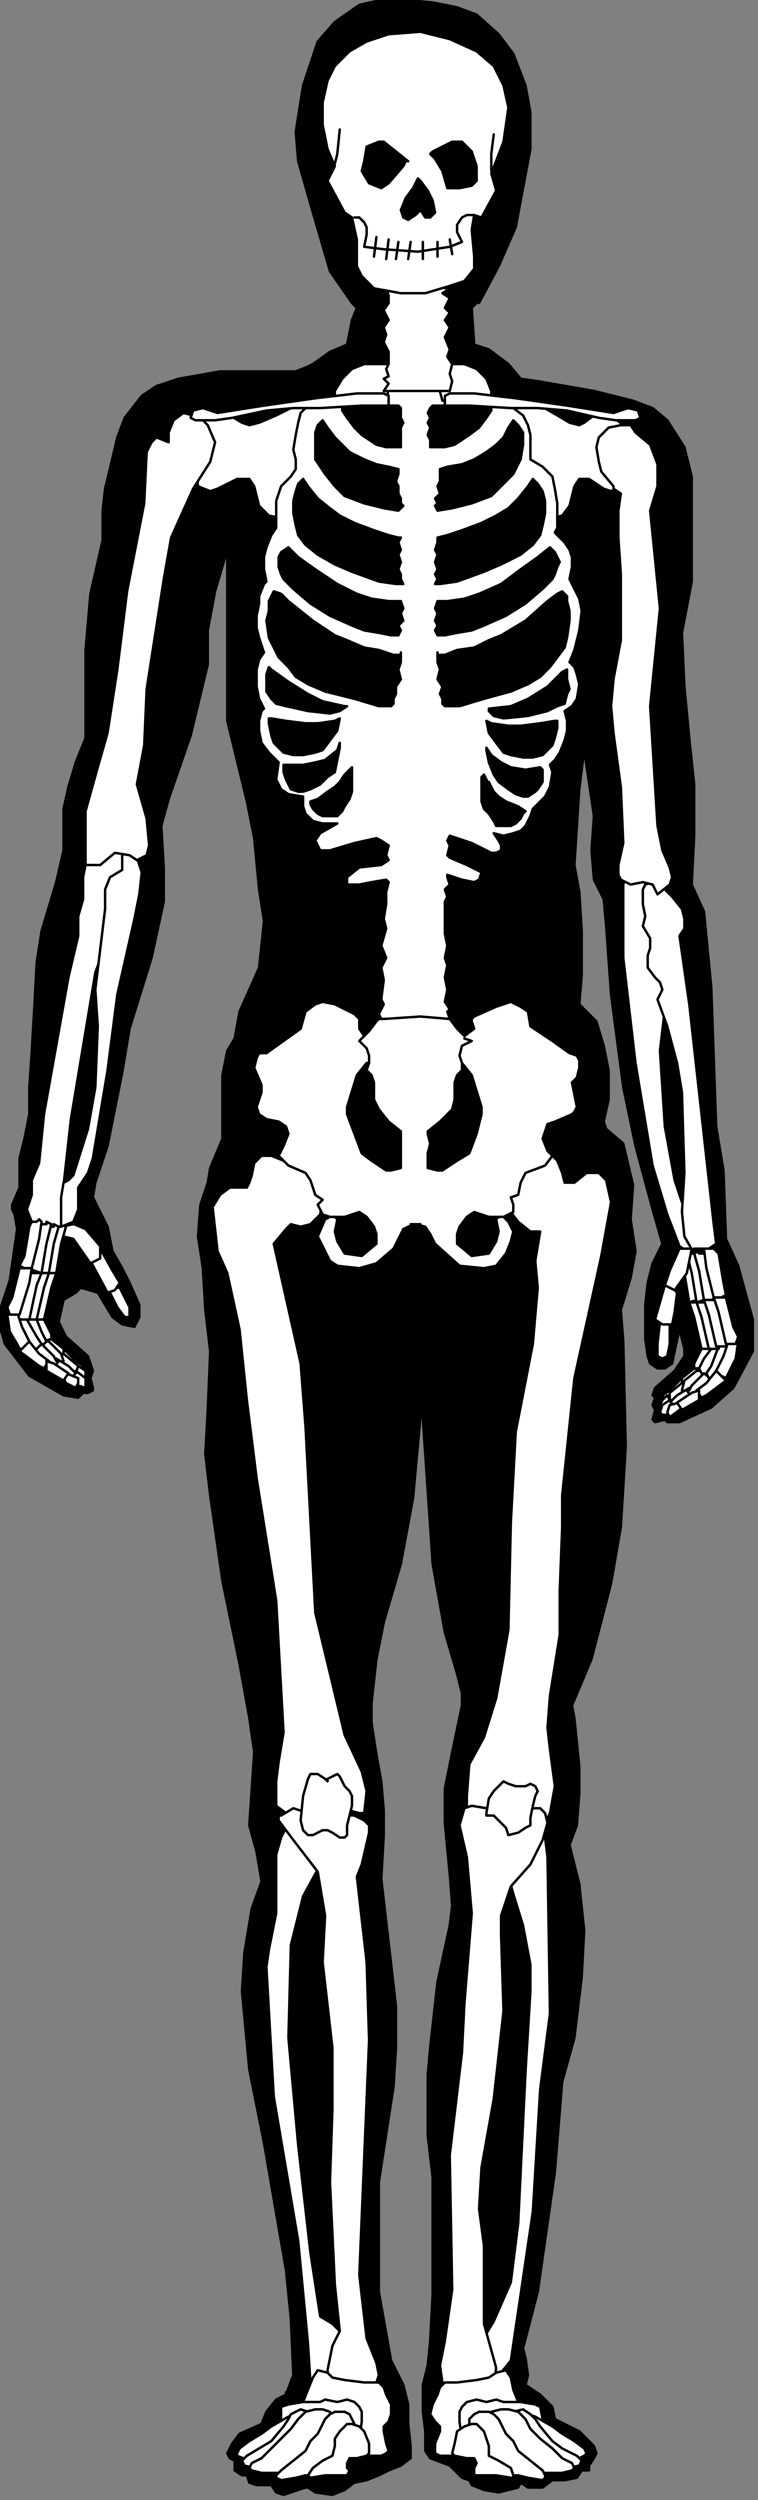 <?xml version="1.0" encoding="UTF-8" standalone="no"?>
<svg
   xmlns:dc="http://purl.org/dc/elements/1.1/"
   xmlns:cc="http://creativecommons.org/ns#"
   xmlns:rdf="http://www.w3.org/1999/02/22-rdf-syntax-ns#"
   xmlns:svg="http://www.w3.org/2000/svg"
   xmlns="http://www.w3.org/2000/svg"
   xmlns:sodipodi="http://sodipodi.sourceforge.net/DTD/sodipodi-0.dtd"
   xmlns:inkscape="http://www.inkscape.org/namespaces/inkscape"
   version="1.0"
   width="26.27mm"
   height="86.64mm"
   id="svg275"
   sodipodi:docname="HALLW081.WMF">
  <rect width="100%" height="100%" fill="#808080" stroke="none"/>
  <sodipodi:namedview
     pagecolor="#ffffff"
     bordercolor="#666666"
     borderopacity="1"
     objecttolerance="10"
     gridtolerance="10"
     guidetolerance="10"
     inkscape:pageopacity="0"
     inkscape:pageshadow="2"
     inkscape:window-width="640"
     inkscape:window-height="480"
     id="namedview277" />
  <defs
     id="defs3">
    <pattern
       id="WMFhbasepattern"
       patternUnits="userSpaceOnUse"
       width="6"
       height="6"
       x="0"
       y="0" />
  </defs>
  <path
     style="fill:#000000;fill-rule:evenodd;fill-opacity:1;stroke:#000000;stroke-width:0.32px;stroke-linecap:round;stroke-linejoin:round;stroke-miterlimit:4;stroke-dasharray:none;stroke-opacity:1;"
     d="  M 62.752,39.687   L 65.313,34.886   L 67.554,29.765   L 69.475,19.524   L 69.475,14.723   L 68.835,11.202   L 67.234,7.041   L 65.313,4.481   L 62.432,1.92   L 59.87,0.96   L 56.669,0.32   L 53.147,0   L 49.945,0   L 47.064,0.64   L 43.862,2.881   L 41.621,5.441   L 39.7,11.202   L 38.74,17.283   L 39.06,21.124   L 40.981,27.845   L 43.222,35.527   L 46.103,39.687   L 46.744,40.327   L 46.103,41.928   L 45.463,45.128   L 43.222,46.089   L 40.981,47.689   L 40.34,48.009   L 38.74,48.649   L 35.858,48.649   L 28.815,48.649   L 23.372,49.609   L 20.49,50.569   L 18.569,51.85   L 16.328,54.73   L 15.368,57.291   L 13.767,64.012   L 13.447,66.892   L 13.447,70.733   L 11.846,77.774   L 11.206,85.136   L 11.206,90.897   L 11.206,96.658   L 9.925,99.858   L 8.965,103.059   L 8.324,105.94   L 8.324,111.381   L 7.364,115.541   L 5.443,121.943   L 4.802,126.103   L 4.482,132.184   L 4.162,137.625   L 3.842,142.426   L 3.842,145.947   L 3.202,149.148   L 2.561,151.708   L 2.561,155.549   L 1.601,157.789   L 1.601,158.429   L 1.921,159.069   L 2.241,160.99   L 1.281,167.711   L 0,171.552   L 0,173.792   L 0.64,176.033   L 3.842,180.193   L 8.324,182.754   L 10.245,183.074   L 10.886,182.434   L 11.526,182.434   L 12.166,182.114   L 12.166,181.794   L 11.846,180.513   L 12.166,179.553   L 11.526,177.633   L 8.644,175.072   L 7.684,173.152   L 8.324,170.271   L 9.925,169.311   L 10.565,168.671   L 12.807,169.311   L 14.727,172.512   L 16.008,173.472   L 17.609,173.792   L 18.249,172.512   L 18.249,170.912   L 16.969,168.031   L 16.008,166.111   L 14.727,163.87   L 14.087,160.67   L 12.166,156.829   L 12.486,154.909   L 14.087,150.108   L 16.008,140.506   L 16.969,134.745   L 19.85,125.463   L 21.451,118.102   L 21.451,113.621   L 21.131,108.18   L 22.091,104.659   L 24.973,96.338   L 27.214,87.056   L 27.214,82.575   L 28.174,77.454   L 29.775,72.013   L 29.775,82.895   L 29.775,94.417   L 32.336,104.979   L 33.297,109.78   L 33.937,116.502   L 34.578,120.662   L 33.937,126.743   L 31.376,132.504   L 30.736,136.025   L 29.775,137.625   L 29.135,140.826   L 29.135,144.347   L 29.135,149.148   L 27.534,152.988   L 27.214,154.909   L 26.253,157.789   L 25.933,161.95   L 26.573,166.111   L 26.894,171.552   L 27.534,176.993   L 27.214,184.674   L 26.894,190.435   L 27.534,195.876   L 29.135,207.078   L 31.376,217.96   L 32.657,225.002   L 33.297,229.482   L 32.977,234.283   L 32.657,239.084   L 33.617,242.605   L 34.257,246.446   L 32.977,249.966   L 32.016,255.727   L 31.696,260.848   L 32.657,271.09   L 34.578,280.692   L 37.459,297.335   L 38.099,303.736   L 38.42,311.097   L 37.459,313.658   L 36.178,314.298   L 34.898,315.898   L 34.257,317.499   L 31.376,318.779   L 30.415,320.059   L 29.775,321.339   L 30.095,321.979   L 30.736,322.3   L 30.736,323.58   L 31.696,324.22   L 32.336,324.22   L 32.657,325.18   L 33.617,325.5   L 35.538,325.5   L 36.178,326.46   L 37.139,326.78   L 40.02,325.82   L 40.34,325.82   L 41.301,326.46   L 43.542,326.78   L 45.143,326.14   L 46.424,325.18   L 48.024,324.86   L 49.625,324.22   L 50.906,323.58   L 52.507,322.94   L 53.787,321.979   L 53.787,320.379   L 53.467,317.499   L 53.467,314.938   L 52.827,312.378   L 51.226,309.177   L 49.625,300.215   L 49.625,285.813   L 51.546,273.33   L 51.866,268.21   L 51.866,262.769   L 50.906,254.447   L 49.945,246.125   L 50.266,240.364   L 50.266,237.164   L 49.945,233.323   L 49.305,229.802   L 48.665,225.642   L 48.665,223.081   L 49.305,217.32   L 50.266,212.519   L 52.507,204.838   L 54.107,196.196   L 55.068,185.634   L 55.068,181.153   L 56.349,200.037   L 56.669,204.838   L 58.27,213.799   L 59.87,219.24   L 60.511,221.801   L 60.511,223.401   L 59.23,229.482   L 58.27,234.283   L 58.27,238.764   L 58.91,245.485   L 59.23,249.646   L 58.91,252.207   L 57.309,259.568   L 56.349,268.21   L 56.028,271.73   L 56.028,279.732   L 56.669,285.173   L 56.669,292.854   L 56.669,300.536   L 56.349,306.617   L 56.028,309.817   L 55.388,312.378   L 55.388,315.898   L 55.708,318.459   L 55.708,321.019   L 56.349,321.979   L 58.91,322.94   L 60.191,324.22   L 60.511,324.54   L 61.471,324.86   L 61.791,325.5   L 63.392,326.14   L 65.313,326.46   L 67.874,325.82   L 68.195,325.18   L 69.155,325.82   L 71.076,325.82   L 72.357,324.86   L 73.958,324.86   L 75.558,324.54   L 76.199,323.58   L 77.159,323.58   L 77.159,322.94   L 77.8,321.979   L 78.12,321.339   L 77.8,320.379   L 75.879,318.459   L 72.677,316.859   L 72.357,315.258   L 70.756,313.658   L 68.835,312.378   L 69.155,311.097   L 68.835,308.857   L 68.515,307.577   L 70.436,300.215   L 72.677,284.533   L 73.637,272.69   L 75.238,266.929   L 76.199,258.928   L 76.519,252.847   L 75.879,246.766   L 74.598,241.645   L 75.558,239.084   L 75.879,234.923   L 75.879,231.403   L 75.238,225.002   L 74.918,223.401   L 77.479,217.32   L 80.041,207.398   L 81.321,200.037   L 81.962,189.475   L 81.641,175.712   L 81.321,171.552   L 82.602,167.391   L 83.242,163.87   L 82.602,159.709   L 82.922,155.229   L 81.641,149.788   L 79.4,147.867   L 79.08,146.907   L 79.72,144.027   L 79.72,140.186   L 79.08,136.985   L 78.12,133.785   L 75.879,131.544   L 76.199,127.704   L 76.199,121.943   L 75.879,116.822   L 75.238,113.301   L 75.879,103.379   L 76.519,98.258   L 77.8,106.9   L 77.479,111.381   L 77.8,115.221   L 79.08,117.782   L 79.4,121.302   L 80.041,130.264   L 81.641,142.426   L 83.242,150.108   L 85.483,158.429   L 86.764,162.91   L 85.483,165.471   L 84.843,168.031   L 84.523,170.912   L 84.523,175.392   L 84.843,177.633   L 85.163,178.593   L 86.124,179.233   L 87.084,179.233   L 88.045,178.593   L 88.365,176.993   L 89.005,174.112   L 89.646,176.673   L 89.646,177.633   L 88.365,179.553   L 85.804,181.794   L 85.483,182.754   L 85.804,183.074   L 85.483,184.034   L 85.804,184.674   L 85.483,185.954   L 85.804,186.274   L 87.084,185.954   L 87.404,186.274   L 89.005,186.274   L 93.167,184.354   L 96.049,181.794   L 98.61,176.993   L 98.61,172.832   L 96.689,165.791   L 95.088,162.27   L 94.768,153.308   L 93.808,147.547   L 93.167,129.304   L 92.207,119.382   L 90.606,115.861   L 90.926,109.46   L 90.926,102.739   L 90.286,96.658   L 89.646,89.937   L 89.325,82.895   L 90.606,76.174   L 90.606,67.212   L 90.606,62.412   L 89.646,58.571   L 87.404,55.05   L 85.483,53.45   L 82.922,52.49   L 77.8,51.209   L 70.436,49.929   L 68.195,49.609   L 66.594,47.689   L 64.033,45.768   L 62.112,45.128   L 61.791,40.327   L 62.752,39.367   L 62.752,39.687  z "
     id="path5" />
  <path
     style="fill:#ffffff;fill-rule:evenodd;fill-opacity:1;stroke:#000000;stroke-width:0.32px;stroke-linecap:round;stroke-linejoin:round;stroke-miterlimit:4;stroke-dasharray:none;stroke-opacity:1;"
     d="  M 37.459,239.404   L 36.819,240.684   L 36.178,242.925   L 36.178,250.606   L 35.218,255.407   L 34.898,257.648   L 35.858,274.611   L 39.06,293.494   L 40.34,306.937   L 40.661,312.058   L 41.941,313.018   L 44.823,311.418   L 45.463,306.297   L 43.542,304.376   L 41.941,303.416   L 40.661,295.094   L 39.06,281.012   L 37.779,266.929   L 38.099,254.767   L 39.7,248.366   L 41.621,244.845   L 41.621,242.605   L 40.661,240.044   L 37.459,239.404  z "
     id="path7" />
  <path
     style="fill:#ffffff;fill-rule:evenodd;fill-opacity:1;stroke:#000000;stroke-width:0.32px;stroke-linecap:round;stroke-linejoin:round;stroke-miterlimit:4;stroke-dasharray:none;stroke-opacity:1;"
     d="  M 71.396,240.684   L 71.716,243.245   L 72.037,263.729   L 70.756,273.651   L 69.795,289.654   L 68.195,300.536   L 66.914,309.177   L 65.633,310.777   L 64.353,310.777   L 62.752,307.257   L 64.673,304.056   L 66.914,298.935   L 67.874,291.254   L 68.835,271.41   L 69.475,260.848   L 69.475,257.328   L 68.515,252.207   L 67.234,248.046   L 66.274,244.525   L 67.554,241.325   L 71.396,240.684  z "
     id="path9" />
  <path
     style="fill:#ffffff;fill-rule:evenodd;fill-opacity:1;stroke:#000000;stroke-width:0.32px;stroke-linecap:round;stroke-linejoin:round;stroke-miterlimit:4;stroke-dasharray:none;stroke-opacity:1;"
     d="  M 37.139,152.028   L 35.538,151.388   L 34.257,151.388   L 33.297,152.348   L 32.977,153.948   L 32.657,154.909   L 32.336,155.549   L 30.095,155.549   L 28.815,156.509   L 27.854,158.109   L 28.494,163.87   L 29.775,166.751   L 31.376,174.112   L 32.336,183.394   L 33.617,193.636   L 36.178,209.639   L 37.139,226.922   L 36.499,230.763   L 36.178,233.323   L 36.178,235.564   L 36.178,236.524   L 37.459,237.484   L 40.02,237.484   L 43.542,236.524   L 47.064,237.484   L 47.704,237.484   L 48.024,234.603   L 47.384,232.043   L 45.143,227.242   L 41.301,211.239   L 40.02,186.915   L 39.38,178.593   L 35.858,162.91   L 37.459,160.99   L 38.099,160.35   L 39.38,160.67   L 40.661,160.35   L 41.941,159.069   L 42.261,157.149   L 42.582,153.308   L 40.02,151.708   L 37.139,152.028  z "
     id="path11" />
  <path
     style="fill:#ffffff;fill-rule:evenodd;fill-opacity:1;stroke:#000000;stroke-width:0.32px;stroke-linecap:round;stroke-linejoin:round;stroke-miterlimit:4;stroke-dasharray:none;stroke-opacity:1;"
     d="  M 66.914,158.749   L 67.874,160.03   L 69.475,161.31   L 70.756,161.31   L 70.116,165.15   L 70.436,168.671   L 69.795,176.033   L 67.554,187.555   L 66.914,199.397   L 66.594,213.479   L 64.993,222.441   L 63.392,227.562   L 61.471,231.083   L 61.151,235.243   L 61.151,236.844   L 64.033,236.844   L 68.515,236.524   L 69.795,237.804   L 71.716,238.124   L 72.037,237.484   L 72.677,233.963   L 72.037,229.162   L 71.716,226.282   L 72.037,222.121   L 73.317,214.12   L 73.317,208.358   L 73.637,200.037   L 73.637,195.876   L 75.238,180.513   L 78.76,164.51   L 80.041,157.469   L 79.4,154.589   L 78.44,153.628   L 76.839,153.628   L 75.238,154.909   L 73.958,154.909   L 73.637,153.628   L 72.997,152.028   L 72.037,151.068   L 71.076,150.748   L 65.953,154.589   L 66.914,158.749  z "
     id="path13" />
  <path
     style="fill:#ffffff;fill-rule:evenodd;fill-opacity:1;stroke:#000000;stroke-width:0.32px;stroke-linecap:round;stroke-linejoin:round;stroke-miterlimit:4;stroke-dasharray:none;stroke-opacity:1;"
     d="  M 25.293,55.69   L 27.534,54.41   L 30.095,54.41   L 31.696,55.37   L 32.657,55.69   L 33.937,55.37   L 36.178,54.41   L 38.74,53.13   L 44.182,52.81   L 42.261,55.37   L 40.34,60.171   L 37.459,63.372   L 36.819,67.853   L 35.218,67.532   L 33.937,66.252   L 33.297,63.692   L 32.657,62.732   L 31.056,62.732   L 29.775,63.372   L 28.494,64.012   L 27.534,64.332   L 25.933,63.692   L 25.293,55.69  z "
     id="path15" />
  <path
     style="fill:#ffffff;fill-rule:evenodd;fill-opacity:1;stroke:#000000;stroke-width:0.32px;stroke-linecap:round;stroke-linejoin:round;stroke-miterlimit:4;stroke-dasharray:none;stroke-opacity:1;"
     d="  M 8.324,155.229   L 9.285,146.587   L 12.486,127.384   L 13.767,123.863   L 16.648,112.661   L 16.328,111.061   L 14.727,110.74   L 12.807,112.661   L 11.206,113.301   L 10.886,114.901   L 10.886,117.782   L 10.245,120.022   L 10.245,122.583   L 8.965,128.024   L 5.763,145.947   L 5.123,152.348   L 4.162,154.589   L 4.162,156.509   L 3.522,158.429   L 4.162,160.03   L 7.364,160.99   L 8.644,160.67   L 9.285,156.829   L 8.324,155.229  z "
     id="path17" />
  <path
     style="fill:#ffffff;fill-rule:evenodd;fill-opacity:1;stroke:#000000;stroke-width:0.32px;stroke-linecap:round;stroke-linejoin:round;stroke-miterlimit:4;stroke-dasharray:none;stroke-opacity:1;"
     d="  M 15.688,168.671   L 16.969,171.232   L 16.969,172.512   L 16.328,172.512   L 15.368,171.232   L 14.087,168.671   L 15.688,168.671  z "
     id="path19" />
  <path
     style="fill:#ffffff;fill-rule:evenodd;fill-opacity:1;stroke:#000000;stroke-width:0.32px;stroke-linecap:round;stroke-linejoin:round;stroke-miterlimit:4;stroke-dasharray:none;stroke-opacity:1;"
     d="  M 13.127,163.55   L 14.727,166.431   L 15.688,168.031   L 15.048,168.991   L 14.087,169.311   L 11.846,165.15   L 13.127,163.55  z "
     id="path21" />
  <path
     style="fill:#ffffff;fill-rule:evenodd;fill-opacity:1;stroke:#000000;stroke-width:0.32px;stroke-linecap:round;stroke-linejoin:round;stroke-miterlimit:4;stroke-dasharray:none;stroke-opacity:1;"
     d="  M 8.965,160.03   L 11.206,160.99   L 13.127,163.23   L 13.127,164.83   L 11.846,165.471   L 9.605,162.27   L 8.324,161.95   L 8.004,160.67   L 9.605,160.35   L 8.965,160.03  z "
     id="path23" />
  <path
     style="fill:#ffffff;fill-rule:evenodd;fill-opacity:1;stroke:#000000;stroke-width:0.32px;stroke-linecap:round;stroke-linejoin:round;stroke-miterlimit:4;stroke-dasharray:none;stroke-opacity:1;"
     d="  M 81.641,55.69   L 80.041,54.41   L 77.8,54.41   L 76.519,55.37   L 75.879,55.69   L 74.598,55.37   L 72.997,54.41   L 70.756,53.13   L 66.274,52.81   L 67.874,55.37   L 69.475,60.171   L 71.716,63.372   L 72.357,67.853   L 73.637,67.532   L 74.598,66.252   L 75.238,63.692   L 75.879,62.732   L 77.159,62.732   L 78.12,63.372   L 79.08,64.012   L 80.041,64.332   L 81.321,63.692   L 81.641,55.69  z "
     id="path25" />
  <path
     style="fill:#ffffff;fill-rule:evenodd;fill-opacity:1;stroke:#000000;stroke-width:0.32px;stroke-linecap:round;stroke-linejoin:round;stroke-miterlimit:4;stroke-dasharray:none;stroke-opacity:1;"
     d="  M 67.234,53.45   L 68.515,54.41   L 69.155,55.69   L 69.475,56.971   L 69.475,58.571   L 69.475,60.171   L 71.076,61.131   L 72.357,62.412   L 72.677,64.012   L 72.997,65.932   L 72.997,69.133   L 72.677,69.773   L 73.958,71.053   L 74.598,72.013   L 74.918,72.973   L 74.918,74.254   L 74.598,75.854   L 75.238,77.134   L 75.879,78.414   L 76.199,80.015   L 75.879,82.575   L 75.238,85.136   L 74.598,86.736   L 75.238,87.376   L 75.558,88.336   L 75.879,89.617   L 75.558,91.537   L 74.918,92.497   L 73.958,93.137   L 74.278,94.417   L 74.278,95.698   L 73.958,96.978   L 73.317,98.578   L 72.677,99.538   L 72.037,100.178   L 72.357,101.139   L 72.037,103.059   L 71.396,104.339   L 70.756,104.979   L 69.795,105.94   L 69.475,106.9   L 68.835,108.18   L 68.195,108.82   L 67.234,109.14   L 65.953,109.46   L 64.673,109.14   L 65.313,110.1   L 65.633,110.74   L 65.633,111.381   L 64.993,111.701   L 64.353,111.701   L 61.791,110.42   L 58.91,109.46   L 58.59,110.1   L 58.91,110.74   L 58.59,112.021   L 58.91,112.341   L 61.151,113.301   L 63.072,114.261   L 62.752,115.221   L 62.112,115.541   L 60.511,115.221   L 58.59,114.581   L 58.59,114.901   L 58.91,115.861   L 58.27,116.502   L 58.59,117.462   L 58.27,118.102   L 58.27,119.702   L 58.27,120.982   L 58.27,122.263   L 58.59,123.863   L 58.27,125.463   L 58.59,126.423   L 58.27,128.024   L 58.59,129.624   L 58.27,131.224   L 58.91,132.184   L 58.59,132.504   L 58.91,133.465   L 49.945,133.465   L 49.625,132.825   L 50.266,131.544   L 49.945,130.904   L 50.266,128.344   L 49.945,126.743   L 50.586,125.463   L 49.945,123.863   L 50.586,121.622   L 50.266,120.342   L 50.586,118.422   L 50.586,116.822   L 50.906,115.541   L 50.586,115.221   L 48.665,115.541   L 47.064,115.861   L 45.463,115.861   L 45.463,114.901   L 47.064,113.621   L 49.945,113.301   L 50.906,112.661   L 50.586,112.021   L 50.906,110.74   L 49.945,110.1   L 49.305,109.78   L 46.424,110.42   L 43.222,111.381   L 41.941,111.381   L 41.301,110.1   L 41.941,109.14   L 44.182,107.86   L 42.261,107.86   L 40.981,107.54   L 40.02,106.58   L 39.7,105.62   L 39.7,104.339   L 37.779,104.019   L 36.819,103.379   L 36.178,102.099   L 36.499,99.858   L 35.218,98.578   L 34.257,97.298   L 33.937,95.698   L 33.937,94.417   L 34.257,93.137   L 34.578,92.817   L 33.937,91.537   L 33.617,89.937   L 33.617,87.696   L 33.937,86.416   L 34.578,85.456   L 33.937,83.535   L 33.617,82.255   L 33.617,80.655   L 33.937,79.055   L 33.937,78.094   L 34.578,76.494   L 34.898,76.174   L 34.578,74.574   L 34.578,72.973   L 34.898,71.693   L 35.538,70.093   L 36.178,69.133   L 36.178,67.212   L 36.178,65.612   L 36.819,63.692   L 38.099,62.412   L 38.74,61.451   L 38.74,60.171   L 38.42,58.891   L 38.74,56.971   L 39.06,55.37   L 39.38,54.09   L 40.661,52.81   L 50.266,52.17   L 50.906,52.17   L 50.906,51.85   L 50.586,51.209   L 51.226,50.569   L 57.949,50.889   L 57.949,51.53   L 58.27,52.17   L 66.274,52.49   L 67.234,53.45  z "
     id="path27" />
  <path
     style="fill:#ffffff;fill-rule:evenodd;fill-opacity:1;stroke:#000000;stroke-width:0.32px;stroke-linecap:round;stroke-linejoin:round;stroke-miterlimit:4;stroke-dasharray:none;stroke-opacity:1;"
     d="  M 87.725,182.114   L 86.764,182.754   L 87.084,183.074   L 88.685,183.074   L 87.725,182.114  z "
     id="path29" />
  <path
     style="fill:#ffffff;fill-rule:evenodd;fill-opacity:1;stroke:#000000;stroke-width:0.32px;stroke-linecap:round;stroke-linejoin:round;stroke-miterlimit:4;stroke-dasharray:none;stroke-opacity:1;"
     d="  M 89.325,180.513   L 87.725,182.114   L 88.045,183.074   L 89.325,182.434   L 90.926,180.833   L 89.325,180.513  z "
     id="path31" />
  <path
     style="fill:#ffffff;fill-rule:evenodd;fill-opacity:1;stroke:#000000;stroke-width:0.32px;stroke-linecap:round;stroke-linejoin:round;stroke-miterlimit:4;stroke-dasharray:none;stroke-opacity:1;"
     d="  M 90.926,179.233   L 89.325,180.513   L 89.325,181.153   L 90.606,181.474   L 92.207,179.553   L 90.926,179.233  z "
     id="path33" />
  <path
     style="fill:#ffffff;fill-rule:evenodd;fill-opacity:1;stroke:#000000;stroke-width:0.32px;stroke-linecap:round;stroke-linejoin:round;stroke-miterlimit:4;stroke-dasharray:none;stroke-opacity:1;"
     d="  M 91.887,176.673   L 90.926,178.593   L 90.926,179.233   L 92.207,179.233   L 93.487,176.353   L 92.527,176.353   L 91.887,176.673  z "
     id="path35" />
  <path
     style="fill:#ffffff;fill-rule:evenodd;fill-opacity:1;stroke:#000000;stroke-width:0.32px;stroke-linecap:round;stroke-linejoin:round;stroke-miterlimit:4;stroke-dasharray:none;stroke-opacity:1;"
     d="  M 87.404,182.754   L 86.764,183.394   L 86.444,184.034   L 86.764,184.674   L 88.045,184.034   L 87.404,182.754  z "
     id="path37" />
  <path
     style="fill:#ffffff;fill-rule:evenodd;fill-opacity:1;stroke:#000000;stroke-width:0.32px;stroke-linecap:round;stroke-linejoin:round;stroke-miterlimit:4;stroke-dasharray:none;stroke-opacity:1;"
     d="  M 89.325,181.153   L 87.725,182.434   L 87.725,183.714   L 89.005,183.394   L 90.606,182.114   L 89.325,181.153  z "
     id="path39" />
  <path
     style="fill:#ffffff;fill-rule:evenodd;fill-opacity:1;stroke:#000000;stroke-width:0.32px;stroke-linecap:round;stroke-linejoin:round;stroke-miterlimit:4;stroke-dasharray:none;stroke-opacity:1;"
     d="  M 91.246,179.553   L 89.646,180.833   L 89.325,182.114   L 90.286,182.434   L 92.527,180.833   L 93.167,179.553   L 91.246,179.553  z "
     id="path41" />
  <path
     style="fill:#ffffff;fill-rule:evenodd;fill-opacity:1;stroke:#000000;stroke-width:0.32px;stroke-linecap:round;stroke-linejoin:round;stroke-miterlimit:4;stroke-dasharray:none;stroke-opacity:1;"
     d="  M 93.167,176.673   L 92.207,177.953   L 91.566,179.233   L 91.887,179.873   L 92.847,180.193   L 94.448,177.953   L 94.768,175.712   L 94.448,175.712   L 93.167,176.673  z "
     id="path43" />
  <path
     style="fill:#ffffff;fill-rule:evenodd;fill-opacity:1;stroke:#000000;stroke-width:0.32px;stroke-linecap:round;stroke-linejoin:round;stroke-miterlimit:4;stroke-dasharray:none;stroke-opacity:1;"
     d="  M 87.725,183.394   L 86.764,184.034   L 86.444,184.994   L 86.764,185.314   L 87.404,185.314   L 88.365,184.674   L 87.725,183.394  z "
     id="path45" />
  <path
     style="fill:#ffffff;fill-rule:evenodd;fill-opacity:1;stroke:#000000;stroke-width:0.32px;stroke-linecap:round;stroke-linejoin:round;stroke-miterlimit:4;stroke-dasharray:none;stroke-opacity:1;"
     d="  M 90.286,181.794   L 88.685,182.754   L 88.045,183.394   L 87.725,183.394   L 88.365,184.354   L 90.606,183.394   L 90.286,181.794  z "
     id="path47" />
  <path
     style="fill:#ffffff;fill-rule:evenodd;fill-opacity:1;stroke:#000000;stroke-width:0.32px;stroke-linecap:round;stroke-linejoin:round;stroke-miterlimit:4;stroke-dasharray:none;stroke-opacity:1;"
     d="  M 92.207,179.873   L 90.606,181.474   L 90.286,182.114   L 89.966,182.114   L 90.606,183.074   L 92.527,182.434   L 93.808,181.153   L 92.207,179.873  z "
     id="path49" />
  <path
     style="fill:#ffffff;fill-rule:evenodd;fill-opacity:1;stroke:#000000;stroke-width:0.32px;stroke-linecap:round;stroke-linejoin:round;stroke-miterlimit:4;stroke-dasharray:none;stroke-opacity:1;"
     d="  M 94.128,176.353   L 93.167,178.913   L 92.527,179.873   L 92.847,180.513   L 94.448,180.513   L 96.049,176.353   L 95.408,175.392   L 94.128,176.353  z "
     id="path51" />
  <path
     style="fill:#ffffff;fill-rule:evenodd;fill-opacity:1;stroke:#000000;stroke-width:0.32px;stroke-linecap:round;stroke-linejoin:round;stroke-miterlimit:4;stroke-dasharray:none;stroke-opacity:1;"
     d="  M 89.646,164.19   L 90.286,164.19   L 90.926,164.83   L 91.566,168.671   L 91.887,170.271   L 91.246,170.271   L 90.286,170.592   L 89.646,166.751   L 89.005,164.19   L 89.646,164.19  z "
     id="path53" />
  <path
     style="fill:#ffffff;fill-rule:evenodd;fill-opacity:1;stroke:#000000;stroke-width:0.32px;stroke-linecap:round;stroke-linejoin:round;stroke-miterlimit:4;stroke-dasharray:none;stroke-opacity:1;"
     d="  M 91.887,170.592   L 93.167,174.432   L 93.487,175.712   L 93.167,176.673   L 91.887,176.673   L 90.926,172.512   L 90.286,170.592   L 91.887,170.592  z "
     id="path55" />
  <path
     style="fill:#ffffff;fill-rule:evenodd;fill-opacity:1;stroke:#000000;stroke-width:0.32px;stroke-linecap:round;stroke-linejoin:round;stroke-miterlimit:4;stroke-dasharray:none;stroke-opacity:1;"
     d="  M 90.606,164.19   L 91.246,164.19   L 91.887,164.83   L 92.527,168.671   L 92.847,170.271   L 92.207,170.271   L 91.246,170.592   L 90.606,166.751   L 89.966,164.19   L 90.606,164.19  z "
     id="path57" />
  <path
     style="fill:#ffffff;fill-rule:evenodd;fill-opacity:1;stroke:#000000;stroke-width:0.32px;stroke-linecap:round;stroke-linejoin:round;stroke-miterlimit:4;stroke-dasharray:none;stroke-opacity:1;"
     d="  M 92.847,170.592   L 94.128,174.432   L 94.448,175.712   L 94.128,176.673   L 92.847,176.673   L 91.887,172.512   L 91.246,170.592   L 92.847,170.592  z "
     id="path59" />
  <path
     style="fill:#ffffff;fill-rule:evenodd;fill-opacity:1;stroke:#000000;stroke-width:0.32px;stroke-linecap:round;stroke-linejoin:round;stroke-miterlimit:4;stroke-dasharray:none;stroke-opacity:1;"
     d="  M 91.566,164.19   L 92.207,164.19   L 92.847,164.83   L 93.487,168.671   L 93.808,169.951   L 93.167,170.271   L 92.207,170.271   L 91.566,166.431   L 90.926,164.19   L 91.566,163.87   L 91.566,164.19  z "
     id="path61" />
  <path
     style="fill:#ffffff;fill-rule:evenodd;fill-opacity:1;stroke:#000000;stroke-width:0.32px;stroke-linecap:round;stroke-linejoin:round;stroke-miterlimit:4;stroke-dasharray:none;stroke-opacity:1;"
     d="  M 93.808,170.271   L 95.088,174.112   L 95.408,175.392   L 95.408,176.353   L 93.808,176.353   L 92.847,172.192   L 92.207,170.271   L 93.808,170.271  z "
     id="path63" />
  <path
     style="fill:#ffffff;fill-rule:evenodd;fill-opacity:1;stroke:#000000;stroke-width:0.32px;stroke-linecap:round;stroke-linejoin:round;stroke-miterlimit:4;stroke-dasharray:none;stroke-opacity:1;"
     d="  M 86.444,173.152   L 86.124,176.033   L 86.124,177.633   L 86.764,177.953   L 87.404,177.633   L 87.725,176.033   L 87.725,172.832   L 86.444,173.152  z "
     id="path65" />
  <path
     style="fill:#ffffff;fill-rule:evenodd;fill-opacity:1;stroke:#000000;stroke-width:0.32px;stroke-linecap:round;stroke-linejoin:round;stroke-miterlimit:4;stroke-dasharray:none;stroke-opacity:1;"
     d="  M 89.005,184.674   L 87.725,185.634   L 87.404,184.994   L 87.725,184.034   L 89.005,183.714   L 89.325,184.354   L 89.005,184.674  z "
     id="path67" />
  <path
     style="fill:#ffffff;fill-rule:evenodd;fill-opacity:1;stroke:#000000;stroke-width:0.32px;stroke-linecap:round;stroke-linejoin:round;stroke-miterlimit:4;stroke-dasharray:none;stroke-opacity:1;"
     d="  M 96.689,175.712   L 96.369,177.953   L 95.408,179.873   L 95.088,180.513   L 94.448,180.193   L 93.808,179.553   L 94.768,177.633   L 95.408,175.712   L 96.689,175.712  z "
     id="path69" />
  <path
     style="fill:#ffffff;fill-rule:evenodd;fill-opacity:1;stroke:#000000;stroke-width:0.32px;stroke-linecap:round;stroke-linejoin:round;stroke-miterlimit:4;stroke-dasharray:none;stroke-opacity:1;"
     d="  M 89.325,157.469   L 88.365,154.589   L 87.084,147.547   L 86.444,137.625   L 87.084,132.184   L 88.045,127.063   L 86.124,113.621   L 82.282,113.621   L 81.641,115.861   L 81.641,125.463   L 83.242,139.226   L 85.483,152.668   L 87.404,159.069   L 89.005,163.23   L 89.966,163.87   L 91.246,163.23   L 91.246,160.99   L 89.325,157.469  z "
     id="path71" />
  <path
     style="fill:#ffffff;fill-rule:evenodd;fill-opacity:1;stroke:#000000;stroke-width:0.32px;stroke-linecap:round;stroke-linejoin:round;stroke-miterlimit:4;stroke-dasharray:none;stroke-opacity:1;"
     d="  M 87.084,116.502   L 88.045,117.462   L 89.325,119.062   L 89.646,120.342   L 89.646,121.622   L 89.005,122.583   L 90.286,131.544   L 93.487,160.35   L 93.808,162.91   L 92.847,163.55   L 90.926,163.55   L 90.926,164.19   L 89.646,161.95   L 89.325,158.749   L 89.646,153.628   L 89.325,143.066   L 88.685,139.226   L 87.404,134.425   L 86.124,130.904   L 86.764,129.624   L 86.444,128.664   L 85.804,128.024   L 84.843,126.743   L 84.843,125.143   L 85.163,124.183   L 85.163,122.903   L 84.203,121.302   L 84.523,120.022   L 84.203,118.422   L 84.203,116.502   L 84.523,115.861   L 85.483,115.541   L 87.084,116.502  z "
     id="path73" />
  <path
     style="fill:#ffffff;fill-rule:evenodd;fill-opacity:1;stroke:#000000;stroke-width:0.32px;stroke-linecap:round;stroke-linejoin:round;stroke-miterlimit:4;stroke-dasharray:none;stroke-opacity:1;"
     d="  M 48.985,47.689   L 47.704,47.689   L 46.103,48.329   L 44.823,49.609   L 43.862,51.209   L 43.862,52.49   L 50.586,52.49   L 51.546,47.689   L 48.985,47.689  z "
     id="path75" />
  <path
     style="fill:#ffffff;fill-rule:evenodd;fill-opacity:1;stroke:#000000;stroke-width:0.32px;stroke-linecap:round;stroke-linejoin:round;stroke-miterlimit:4;stroke-dasharray:none;stroke-opacity:1;"
     d="  M 59.23,47.689   L 60.831,47.689   L 62.432,48.329   L 63.712,49.609   L 64.353,51.209   L 64.353,52.49   L 57.949,52.49   L 56.669,47.689   L 59.23,47.689  z "
     id="path77" />
  <path
     style="fill:#ffffff;fill-rule:evenodd;fill-opacity:1;stroke:#000000;stroke-width:0.32px;stroke-linecap:round;stroke-linejoin:round;stroke-miterlimit:4;stroke-dasharray:none;stroke-opacity:1;"
     d="  M 58.91,37.767   L 57.949,38.407   L 58.91,39.047   L 58.27,40.327   L 58.91,40.968   L 58.27,41.928   L 58.91,42.888   L 58.27,44.168   L 58.91,45.768   L 58.59,46.729   L 59.23,47.689   L 58.91,48.969   L 59.23,49.929   L 58.91,51.209   L 50.266,51.209   L 50.906,50.249   L 50.266,49.609   L 50.906,49.289   L 50.586,48.329   L 50.906,47.689   L 50.906,46.409   L 50.906,46.089   L 50.266,44.808   L 50.586,43.848   L 50.266,42.888   L 50.906,41.928   L 50.266,40.648   L 50.906,39.687   L 50.906,38.727   L 50.586,37.767   L 50.906,37.127   L 58.91,37.767  z "
     id="path79" />
  <path
     style="fill:#ffffff;fill-rule:evenodd;fill-opacity:1;stroke:#000000;stroke-width:0.32px;stroke-linecap:round;stroke-linejoin:round;stroke-miterlimit:4;stroke-dasharray:none;stroke-opacity:1;"
     d="  M 64.353,22.724   L 65.953,18.563   L 66.594,14.083   L 65.953,11.202   L 64.673,8.642   L 62.432,6.721   L 58.91,5.121   L 55.068,4.161   L 50.906,4.481   L 48.024,5.441   L 45.783,6.721   L 43.862,8.642   L 42.902,10.562   L 42.261,13.442   L 42.261,16.323   L 42.902,19.524   L 43.862,21.764   L 42.902,23.684   L 45.143,27.845   L 46.103,28.485   L 46.744,31.366   L 46.744,33.286   L 46.744,34.886   L 47.384,36.167   L 48.985,37.767   L 52.507,38.407   L 55.708,38.407   L 58.91,37.447   L 60.831,36.807   L 62.112,35.207   L 62.112,33.606   L 61.791,30.086   L 62.112,28.165   L 63.072,28.485   L 64.993,24.965   L 64.353,22.724  z "
     id="path81" />
  <path
     style="fill:none;stroke:#000000;stroke-width:0.32px;stroke-linecap:round;stroke-linejoin:round;stroke-miterlimit:4;stroke-dasharray:none;stroke-opacity:1;"
     d="  M 76.519,98.578   L 77.479,87.376   L 78.44,72.973   L 78.44,68.813  "
     id="path83" />
  <path
     style="fill:none;stroke:#000000;stroke-width:0.32px;stroke-linecap:round;stroke-linejoin:round;stroke-miterlimit:4;stroke-dasharray:none;stroke-opacity:1;"
     d="  M 64.353,22.404   L 64.353,20.164   L 64.673,17.603  "
     id="path85" />
  <path
     style="fill:none;stroke:#000000;stroke-width:0.32px;stroke-linecap:round;stroke-linejoin:round;stroke-miterlimit:4;stroke-dasharray:none;stroke-opacity:1;"
     d="  M 43.862,21.444   L 44.182,20.164   L 44.503,16.963  "
     id="path87" />
  <path
     style="fill:none;stroke:#000000;stroke-width:0.32px;stroke-linecap:round;stroke-linejoin:round;stroke-miterlimit:4;stroke-dasharray:none;stroke-opacity:1;"
     d="  M 46.424,28.485   L 47.064,28.485   L 47.704,29.125   L 48.024,29.765   L 48.024,30.726   L 47.704,32.326   L 50.266,32.646   L 54.748,32.966   L 58.91,32.326   L 60.511,31.686   L 59.87,30.406   L 59.87,29.445   L 60.511,28.485   L 61.151,28.165   L 62.112,28.165  "
     id="path89" />
  <path
     style="fill:none;stroke:#000000;stroke-width:0.32px;stroke-linecap:round;stroke-linejoin:round;stroke-miterlimit:4;stroke-dasharray:none;stroke-opacity:1;"
     d="  M 58.91,31.366   L 59.23,33.286  "
     id="path91" />
  <path
     style="fill:none;stroke:#000000;stroke-width:0.32px;stroke-linecap:round;stroke-linejoin:round;stroke-miterlimit:4;stroke-dasharray:none;stroke-opacity:1;"
     d="  M 57.309,31.686   L 57.309,33.606  "
     id="path93" />
  <path
     style="fill:none;stroke:#000000;stroke-width:0.32px;stroke-linecap:round;stroke-linejoin:round;stroke-miterlimit:4;stroke-dasharray:none;stroke-opacity:1;"
     d="  M 55.388,31.686   L 55.388,33.926  "
     id="path95" />
  <path
     style="fill:none;stroke:#000000;stroke-width:0.32px;stroke-linecap:round;stroke-linejoin:round;stroke-miterlimit:4;stroke-dasharray:none;stroke-opacity:1;"
     d="  M 53.787,31.686   L 53.467,33.926  "
     id="path97" />
  <path
     style="fill:none;stroke:#000000;stroke-width:0.32px;stroke-linecap:round;stroke-linejoin:round;stroke-miterlimit:4;stroke-dasharray:none;stroke-opacity:1;"
     d="  M 52.186,31.686   L 51.866,33.926  "
     id="path99" />
  <path
     style="fill:none;stroke:#000000;stroke-width:0.32px;stroke-linecap:round;stroke-linejoin:round;stroke-miterlimit:4;stroke-dasharray:none;stroke-opacity:1;"
     d="  M 50.906,31.366   L 50.586,33.926  "
     id="path101" />
  <path
     style="fill:none;stroke:#000000;stroke-width:0.32px;stroke-linecap:round;stroke-linejoin:round;stroke-miterlimit:4;stroke-dasharray:none;stroke-opacity:1;"
     d="  M 49.305,31.046   L 48.985,33.606  "
     id="path103" />
  <path
     style="fill:#000000;fill-rule:evenodd;fill-opacity:1;stroke:#000000;stroke-width:0.32px;stroke-linecap:round;stroke-linejoin:round;stroke-miterlimit:4;stroke-dasharray:none;stroke-opacity:1;"
     d="  M 56.669,19.844   L 59.23,18.563   L 60.511,18.563   L 61.791,19.844   L 62.432,21.764   L 62.432,23.684   L 61.791,24.324   L 60.191,24.645   L 58.59,24.645   L 57.949,22.404   L 56.989,20.804   L 56.349,20.164   L 56.669,19.844  z "
     id="path105" />
  <path
     style="fill:#000000;fill-rule:evenodd;fill-opacity:1;stroke:#000000;stroke-width:0.32px;stroke-linecap:round;stroke-linejoin:round;stroke-miterlimit:4;stroke-dasharray:none;stroke-opacity:1;"
     d="  M 53.467,21.124   L 51.866,19.844   L 50.266,18.563   L 49.625,18.563   L 48.024,19.204   L 47.704,21.124   L 47.384,22.404   L 48.345,24.004   L 49.945,24.645   L 50.906,24.004   L 52.827,21.764   L 53.147,21.124   L 52.827,20.804   L 53.467,21.124  z "
     id="path107" />
  <path
     style="fill:#000000;fill-rule:evenodd;fill-opacity:1;stroke:#000000;stroke-width:0.32px;stroke-linecap:round;stroke-linejoin:round;stroke-miterlimit:4;stroke-dasharray:none;stroke-opacity:1;"
     d="  M 54.748,23.364   L 54.107,24.645   L 53.147,25.925   L 52.507,27.525   L 52.827,28.485   L 53.467,28.805   L 54.428,28.165   L 54.748,27.845   L 55.068,27.525   L 55.708,28.485   L 56.349,28.485   L 56.989,27.845   L 56.669,26.245   L 56.028,24.965   L 55.068,23.684   L 54.748,23.364  z "
     id="path109" />
  <path
     style="fill:#ffffff;fill-rule:evenodd;fill-opacity:1;stroke:#000000;stroke-width:0.32px;stroke-linecap:round;stroke-linejoin:round;stroke-miterlimit:4;stroke-dasharray:none;stroke-opacity:1;"
     d="  M 83.242,56.65   L 82.602,55.69   L 81.321,55.69   L 79.72,56.01   L 78.44,57.291   L 78.12,58.571   L 78.44,60.491   L 78.76,61.771   L 80.361,63.692   L 80.361,64.012   L 81.321,64.652   L 81.001,66.892   L 81.001,70.413   L 81.321,75.214   L 81.321,83.855   L 80.361,88.976   L 80.041,92.497   L 80.361,96.018   L 81.321,103.059   L 81.641,110.42   L 81.001,113.301   L 81.001,114.581   L 81.321,115.221   L 82.602,115.861   L 84.203,115.541   L 85.483,115.861   L 86.124,117.142   L 87.725,115.861   L 88.045,114.901   L 87.725,113.621   L 86.764,111.381   L 86.124,108.18   L 85.163,92.497   L 86.444,79.695   L 85.163,66.892   L 86.124,63.692   L 86.124,60.811   L 85.163,58.251   L 83.242,56.65  z "
     id="path111" />
  <path
     style="fill:#ffffff;fill-rule:evenodd;fill-opacity:1;stroke:#000000;stroke-width:0.32px;stroke-linecap:round;stroke-linejoin:round;stroke-miterlimit:4;stroke-dasharray:none;stroke-opacity:1;"
     d="  M 92.847,163.55   L 93.487,163.55   L 94.128,164.19   L 94.768,168.031   L 95.088,169.631   L 94.448,169.951   L 93.487,169.951   L 92.527,166.111   L 92.207,163.55   L 92.527,163.55   L 92.847,163.55  z "
     id="path113" />
  <path
     style="fill:#ffffff;fill-rule:evenodd;fill-opacity:1;stroke:#000000;stroke-width:0.32px;stroke-linecap:round;stroke-linejoin:round;stroke-miterlimit:4;stroke-dasharray:none;stroke-opacity:1;"
     d="  M 95.088,169.951   L 96.049,173.792   L 96.689,175.072   L 96.369,176.033   L 95.088,176.033   L 94.128,171.872   L 93.487,169.951   L 95.088,169.951  z "
     id="path115" />
  <path
     style="fill:#ffffff;fill-rule:evenodd;fill-opacity:1;stroke:#000000;stroke-width:0.32px;stroke-linecap:round;stroke-linejoin:round;stroke-miterlimit:4;stroke-dasharray:none;stroke-opacity:1;"
     d="  M 95.088,180.833   L 92.527,182.754   L 91.887,183.074   L 91.246,182.114   L 92.527,181.153   L 93.808,179.553   L 95.088,180.833  z "
     id="path117" />
  <path
     style="fill:#ffffff;fill-rule:evenodd;fill-opacity:1;stroke:#000000;stroke-width:0.32px;stroke-linecap:round;stroke-linejoin:round;stroke-miterlimit:4;stroke-dasharray:none;stroke-opacity:1;"
     d="  M 91.566,183.394   L 89.325,184.674   L 88.685,183.714   L 90.606,182.434   L 91.566,182.114   L 91.566,183.394  z "
     id="path119" />
  <path
     style="fill:#ffffff;fill-rule:evenodd;fill-opacity:1;stroke:#000000;stroke-width:0.32px;stroke-linecap:round;stroke-linejoin:round;stroke-miterlimit:4;stroke-dasharray:none;stroke-opacity:1;"
     d="  M 89.005,163.55   L 87.725,166.431   L 87.084,168.351   L 88.365,168.991   L 89.966,166.751   L 90.606,163.55   L 89.005,163.55  z "
     id="path121" />
  <path
     style="fill:#ffffff;fill-rule:evenodd;fill-opacity:1;stroke:#000000;stroke-width:0.32px;stroke-linecap:round;stroke-linejoin:round;stroke-miterlimit:4;stroke-dasharray:none;stroke-opacity:1;"
     d="  M 87.084,168.351   L 85.804,172.832   L 86.764,173.472   L 88.045,173.472   L 88.365,171.872   L 88.685,169.311   L 88.365,168.991   L 87.084,168.351  z "
     id="path123" />
  <path
     style="fill:#000000;fill-rule:evenodd;fill-opacity:1;stroke:#000000;stroke-width:0.32px;stroke-linecap:round;stroke-linejoin:round;stroke-miterlimit:4;stroke-dasharray:none;stroke-opacity:1;"
     d="  M 64.353,53.13   L 64.353,53.77   L 63.712,54.73   L 62.752,56.01   L 61.471,56.971   L 59.55,58.251   L 58.27,58.571   L 56.669,58.571   L 56.349,58.571   L 56.349,57.611   L 56.028,56.971   L 56.349,56.01   L 56.028,55.37   L 56.349,54.73   L 56.028,54.09   L 56.349,53.45   L 56.669,53.13   L 58.59,53.13   L 60.511,52.49   L 63.712,52.81   L 64.353,53.13  z "
     id="path125" />
  <path
     style="fill:#ffffff;fill-rule:evenodd;fill-opacity:1;stroke:#000000;stroke-width:0.32px;stroke-linecap:round;stroke-linejoin:round;stroke-miterlimit:4;stroke-dasharray:none;stroke-opacity:1;"
     d="  M 58.27,53.13   L 61.471,53.13   L 66.914,53.45   L 70.436,53.45   L 74.278,53.77   L 78.44,54.73   L 80.681,55.05   L 83.242,55.05   L 83.883,54.73   L 83.562,53.77   L 82.282,53.45   L 80.361,54.09   L 74.278,53.13   L 67.554,52.17   L 62.112,51.53   L 58.91,51.53   L 58.27,51.85   L 58.27,53.13  z "
     id="path127" />
  <path
     style="fill:#000000;fill-rule:evenodd;fill-opacity:1;stroke:#000000;stroke-width:0.32px;stroke-linecap:round;stroke-linejoin:round;stroke-miterlimit:4;stroke-dasharray:none;stroke-opacity:1;"
     d="  M 57.629,61.451   L 58.59,61.131   L 60.511,60.811   L 62.112,60.171   L 63.712,59.211   L 64.993,58.251   L 65.953,57.291   L 66.594,56.01   L 67.234,55.05   L 67.874,55.69   L 68.515,56.65   L 68.515,58.251   L 68.195,60.171   L 67.234,62.091   L 65.633,63.692   L 64.353,64.972   L 61.791,65.932   L 59.23,66.572   L 57.309,66.892   L 56.989,66.252   L 57.309,65.932   L 56.989,65.292   L 57.629,64.652   L 57.309,63.692   L 57.629,63.052   L 57.629,62.091   L 57.629,61.451  z "
     id="path129" />
  <path
     style="fill:#000000;fill-rule:evenodd;fill-opacity:1;stroke:#000000;stroke-width:0.32px;stroke-linecap:round;stroke-linejoin:round;stroke-miterlimit:4;stroke-dasharray:none;stroke-opacity:1;"
     d="  M 57.309,70.413   L 58.59,70.093   L 60.511,69.453   L 63.072,68.493   L 64.993,67.532   L 66.594,66.572   L 67.874,65.292   L 69.155,63.692   L 69.795,62.732   L 70.436,63.372   L 71.076,64.332   L 71.396,65.612   L 71.396,67.212   L 71.076,68.813   L 70.756,70.093   L 69.795,71.373   L 68.195,72.653   L 65.633,73.934   L 63.392,74.894   L 59.87,76.174   L 57.629,76.494   L 56.989,76.494   L 57.309,75.854   L 56.989,75.214   L 57.309,74.574   L 56.989,73.614   L 57.309,72.653   L 56.989,72.013   L 57.309,71.053   L 57.309,70.413  z "
     id="path131" />
  <path
     style="fill:#000000;fill-rule:evenodd;fill-opacity:1;stroke:#000000;stroke-width:0.32px;stroke-linecap:round;stroke-linejoin:round;stroke-miterlimit:4;stroke-dasharray:none;stroke-opacity:1;"
     d="  M 57.309,78.735   L 58.59,78.735   L 60.831,78.414   L 62.752,77.774   L 65.633,76.494   L 68.195,74.574   L 70.436,72.973   L 72.037,71.693   L 72.677,72.333   L 72.997,72.973   L 73.317,73.614   L 72.997,74.254   L 72.677,75.214   L 72.357,75.854   L 71.076,77.134   L 68.835,79.055   L 66.274,80.655   L 63.392,81.935   L 61.791,82.575   L 59.87,82.895   L 58.27,83.215   L 57.309,83.215   L 56.989,82.575   L 57.309,81.935   L 56.989,81.295   L 57.309,80.335   L 56.989,79.695   L 57.309,78.735  z "
     id="path133" />
  <path
     style="fill:#000000;fill-rule:evenodd;fill-opacity:1;stroke:#000000;stroke-width:0.32px;stroke-linecap:round;stroke-linejoin:round;stroke-miterlimit:4;stroke-dasharray:none;stroke-opacity:1;"
     d="  M 57.309,85.776   L 58.27,85.776   L 59.87,85.136   L 62.112,84.816   L 64.033,83.855   L 65.633,83.215   L 68.835,81.295   L 71.716,78.735   L 72.997,77.774   L 73.637,77.454   L 74.278,78.094   L 74.278,78.735   L 74.598,80.015   L 74.598,81.295   L 74.278,83.535   L 73.958,84.816   L 72.997,86.096   L 72.037,87.376   L 70.756,88.656   L 69.155,89.617   L 66.914,90.577   L 63.392,91.537   L 60.191,92.497   L 58.27,92.497   L 57.949,92.177   L 57.949,91.537   L 57.629,90.897   L 57.949,89.937   L 57.309,88.976   L 57.629,87.696   L 57.309,86.736   L 57.309,85.456   L 57.309,85.776  z "
     id="path135" />
  <path
     style="fill:#000000;fill-rule:evenodd;fill-opacity:1;stroke:#000000;stroke-width:0.32px;stroke-linecap:round;stroke-linejoin:round;stroke-miterlimit:4;stroke-dasharray:none;stroke-opacity:1;"
     d="  M 64.033,92.817   L 66.914,92.497   L 69.155,91.537   L 71.716,89.937   L 73.637,88.016   L 74.278,87.696   L 74.278,88.976   L 74.598,90.257   L 74.278,90.897   L 73.958,92.177   L 72.997,92.497   L 71.716,93.137   L 69.155,93.777   L 65.953,94.097   L 64.673,93.777   L 64.033,93.137   L 64.033,92.817  z "
     id="path137" />
  <path
     style="fill:#000000;fill-rule:evenodd;fill-opacity:1;stroke:#000000;stroke-width:0.32px;stroke-linecap:round;stroke-linejoin:round;stroke-miterlimit:4;stroke-dasharray:none;stroke-opacity:1;"
     d="  M 63.712,94.417   L 64.353,94.737   L 66.594,95.058   L 68.195,95.058   L 70.756,94.737   L 72.677,94.417   L 72.997,94.417   L 72.997,95.378   L 72.677,96.658   L 72.357,97.618   L 71.716,98.258   L 71.076,98.898   L 69.795,99.218   L 68.515,99.218   L 66.914,98.898   L 65.953,98.578   L 64.993,97.298   L 64.033,96.018   L 63.712,94.417  z "
     id="path139" />
  <path
     style="fill:#000000;fill-rule:evenodd;fill-opacity:1;stroke:#000000;stroke-width:0.32px;stroke-linecap:round;stroke-linejoin:round;stroke-miterlimit:4;stroke-dasharray:none;stroke-opacity:1;"
     d="  M 63.712,97.938   L 64.353,98.898   L 65.633,99.858   L 66.914,100.499   L 68.835,100.819   L 70.756,100.499   L 71.076,100.819   L 71.076,101.459   L 71.076,102.419   L 70.436,103.379   L 70.116,103.699   L 69.155,104.339   L 68.515,104.339   L 67.554,104.019   L 66.594,103.379   L 65.313,102.419   L 64.673,101.459   L 64.033,99.858   L 63.712,98.258   L 63.712,97.938  z "
     id="path141" />
  <path
     style="fill:#000000;fill-rule:evenodd;fill-opacity:1;stroke:#000000;stroke-width:0.32px;stroke-linecap:round;stroke-linejoin:round;stroke-miterlimit:4;stroke-dasharray:none;stroke-opacity:1;"
     d="  M 64.033,102.419   L 64.673,103.699   L 65.313,104.339   L 66.274,104.979   L 67.874,105.62   L 68.835,106.26   L 68.515,106.58   L 68.195,107.22   L 67.554,107.86   L 66.914,108.18   L 65.633,108.18   L 64.993,108.18   L 64.673,107.54   L 64.033,106.58   L 63.392,105.94   L 63.072,104.979   L 63.072,104.019   L 63.072,102.739   L 63.072,101.779   L 63.392,101.459   L 64.033,102.739   L 64.033,102.419  z "
     id="path143" />
  <path
     style="fill:#000000;fill-rule:evenodd;fill-opacity:1;stroke:#000000;stroke-width:0.32px;stroke-linecap:round;stroke-linejoin:round;stroke-miterlimit:4;stroke-dasharray:none;stroke-opacity:1;"
     d="  M 44.823,53.13   L 44.823,53.77   L 45.463,54.73   L 46.424,56.01   L 47.384,56.971   L 49.305,58.251   L 50.586,58.571   L 51.866,58.571   L 52.507,58.571   L 52.507,57.611   L 52.507,56.971   L 52.507,56.01   L 52.827,55.37   L 52.507,54.73   L 52.507,54.09   L 52.507,53.45   L 52.186,53.13   L 50.266,53.13   L 48.345,52.49   L 45.463,52.81   L 44.823,53.13  z "
     id="path145" />
  <path
     style="fill:#000000;fill-rule:evenodd;fill-opacity:1;stroke:#000000;stroke-width:0.32px;stroke-linecap:round;stroke-linejoin:round;stroke-miterlimit:4;stroke-dasharray:none;stroke-opacity:1;"
     d="  M 52.186,61.451   L 50.906,61.131   L 49.305,60.811   L 47.704,60.171   L 45.783,59.211   L 44.823,58.251   L 43.862,57.291   L 42.902,56.01   L 42.261,55.05   L 41.621,55.69   L 41.301,56.65   L 41.301,58.251   L 41.301,60.171   L 42.582,62.091   L 43.862,63.692   L 45.143,64.972   L 47.704,65.932   L 50.266,66.572   L 52.186,66.892   L 52.827,66.252   L 52.507,65.932   L 52.507,65.292   L 52.186,64.652   L 52.186,63.692   L 51.866,63.052   L 52.186,62.091   L 52.186,61.451  z "
     id="path147" />
  <path
     style="fill:#000000;fill-rule:evenodd;fill-opacity:1;stroke:#000000;stroke-width:0.32px;stroke-linecap:round;stroke-linejoin:round;stroke-miterlimit:4;stroke-dasharray:none;stroke-opacity:1;"
     d="  M 52.186,70.413   L 50.906,70.093   L 48.985,69.453   L 46.424,68.493   L 44.503,67.532   L 43.222,66.572   L 41.621,65.292   L 40.34,63.692   L 39.7,62.732   L 39.06,63.372   L 38.74,64.332   L 38.42,65.612   L 38.42,67.212   L 38.74,68.813   L 39.06,70.093   L 40.02,71.373   L 41.621,72.653   L 43.862,73.934   L 46.103,74.894   L 49.625,76.174   L 51.866,76.494   L 52.827,76.494   L 52.507,75.854   L 52.507,75.214   L 52.186,74.574   L 52.507,73.614   L 52.186,72.653   L 52.507,72.013   L 52.186,71.053   L 52.507,70.413   L 52.186,70.413  z "
     id="path149" />
  <path
     style="fill:#000000;fill-rule:evenodd;fill-opacity:1;stroke:#000000;stroke-width:0.32px;stroke-linecap:round;stroke-linejoin:round;stroke-miterlimit:4;stroke-dasharray:none;stroke-opacity:1;"
     d="  M 52.507,78.735   L 50.906,78.735   L 48.665,78.414   L 46.744,77.774   L 44.182,76.494   L 41.301,74.574   L 39.06,72.973   L 37.779,71.693   L 36.819,72.333   L 36.499,72.973   L 36.499,73.614   L 36.499,74.254   L 36.819,75.214   L 37.139,75.854   L 38.42,77.134   L 40.661,79.055   L 43.222,80.655   L 46.103,81.935   L 47.704,82.575   L 49.625,82.895   L 51.226,83.215   L 52.186,83.215   L 52.507,82.575   L 52.186,81.935   L 52.827,81.295   L 52.507,80.335   L 52.827,79.695   L 52.507,78.735  z "
     id="path151" />
  <path
     style="fill:#000000;fill-rule:evenodd;fill-opacity:1;stroke:#000000;stroke-width:0.32px;stroke-linecap:round;stroke-linejoin:round;stroke-miterlimit:4;stroke-dasharray:none;stroke-opacity:1;"
     d="  M 52.507,85.776   L 51.546,85.776   L 49.625,85.136   L 47.704,84.816   L 45.463,83.855   L 43.862,83.215   L 40.981,81.295   L 37.779,78.735   L 36.819,77.774   L 35.858,77.454   L 35.538,78.094   L 35.218,78.735   L 35.218,80.015   L 34.898,81.295   L 35.218,83.535   L 35.858,84.816   L 36.499,86.096   L 37.779,87.376   L 38.74,88.656   L 40.34,89.617   L 42.582,90.577   L 46.424,91.537   L 49.625,92.497   L 51.226,92.497   L 51.546,92.177   L 51.546,91.537   L 51.866,90.897   L 51.866,89.937   L 52.507,88.976   L 52.186,87.696   L 52.507,86.736   L 52.507,85.456   L 52.507,85.776  z "
     id="path153" />
  <path
     style="fill:#000000;fill-rule:evenodd;fill-opacity:1;stroke:#000000;stroke-width:0.32px;stroke-linecap:round;stroke-linejoin:round;stroke-miterlimit:4;stroke-dasharray:none;stroke-opacity:1;"
     d="  M 45.143,92.497   L 42.261,91.857   L 40.34,90.897   L 37.779,89.296   L 35.538,87.696   L 35.218,87.376   L 34.898,88.336   L 34.898,89.937   L 34.898,90.577   L 35.538,91.537   L 36.178,92.177   L 37.459,92.497   L 40.34,93.137   L 43.222,93.457   L 44.503,93.137   L 45.463,92.497   L 45.143,92.497  z "
     id="path155" />
  <path
     style="fill:#000000;fill-rule:evenodd;fill-opacity:1;stroke:#000000;stroke-width:0.32px;stroke-linecap:round;stroke-linejoin:round;stroke-miterlimit:4;stroke-dasharray:none;stroke-opacity:1;"
     d="  M 44.503,94.097   L 43.862,94.417   L 41.621,94.737   L 40.02,94.737   L 37.459,94.417   L 35.538,94.097   L 35.218,94.097   L 35.218,94.737   L 35.538,96.338   L 35.858,97.298   L 36.499,97.938   L 37.139,98.578   L 38.42,98.898   L 39.7,98.898   L 41.301,98.578   L 42.261,98.258   L 43.222,96.978   L 44.182,95.698   L 44.503,94.097  z "
     id="path157" />
  <path
     style="fill:#000000;fill-rule:evenodd;fill-opacity:1;stroke:#000000;stroke-width:0.32px;stroke-linecap:round;stroke-linejoin:round;stroke-miterlimit:4;stroke-dasharray:none;stroke-opacity:1;"
     d="  M 44.503,97.298   L 44.182,98.258   L 42.582,99.538   L 41.301,99.858   L 39.7,100.178   L 37.459,100.178   L 37.139,100.178   L 37.139,101.139   L 37.459,102.099   L 37.779,102.739   L 38.099,103.379   L 39.06,103.699   L 39.7,103.699   L 40.661,103.379   L 41.941,102.739   L 42.902,101.779   L 43.862,101.139   L 44.182,99.538   L 44.503,97.938   L 44.503,97.298  z "
     id="path159" />
  <path
     style="fill:#000000;fill-rule:evenodd;fill-opacity:1;stroke:#000000;stroke-width:0.32px;stroke-linecap:round;stroke-linejoin:round;stroke-miterlimit:4;stroke-dasharray:none;stroke-opacity:1;"
     d="  M 45.143,101.459   L 44.503,102.419   L 43.862,103.059   L 42.902,103.699   L 41.621,104.659   L 40.661,104.979   L 40.661,105.299   L 40.981,105.94   L 41.621,106.58   L 42.261,106.9   L 43.542,106.9   L 44.182,106.9   L 44.823,106.26   L 45.143,105.62   L 45.783,104.659   L 46.103,103.699   L 46.103,102.739   L 46.103,101.459   L 46.103,100.499   L 45.143,101.459  z "
     id="path161" />
  <path
     style="fill:#ffffff;fill-rule:evenodd;fill-opacity:1;stroke:#000000;stroke-width:0.32px;stroke-linecap:round;stroke-linejoin:round;stroke-miterlimit:4;stroke-dasharray:none;stroke-opacity:1;"
     d="  M 9.925,178.273   L 10.886,178.913   L 10.565,179.233   L 8.965,179.233   L 9.925,178.273  z "
     id="path163" />
  <path
     style="fill:#ffffff;fill-rule:evenodd;fill-opacity:1;stroke:#000000;stroke-width:0.32px;stroke-linecap:round;stroke-linejoin:round;stroke-miterlimit:4;stroke-dasharray:none;stroke-opacity:1;"
     d="  M 8.324,176.673   L 9.925,178.273   L 9.605,179.233   L 8.324,178.913   L 6.723,177.313   L 8.324,176.673  z "
     id="path165" />
  <path
     style="fill:#ffffff;fill-rule:evenodd;fill-opacity:1;stroke:#000000;stroke-width:0.32px;stroke-linecap:round;stroke-linejoin:round;stroke-miterlimit:4;stroke-dasharray:none;stroke-opacity:1;"
     d="  M 6.723,175.392   L 8.324,176.673   L 8.324,177.313   L 7.044,177.633   L 5.443,175.712   L 6.723,175.392  z "
     id="path167" />
  <path
     style="fill:#ffffff;fill-rule:evenodd;fill-opacity:1;stroke:#000000;stroke-width:0.32px;stroke-linecap:round;stroke-linejoin:round;stroke-miterlimit:4;stroke-dasharray:none;stroke-opacity:1;"
     d="  M 5.763,172.832   L 6.723,174.752   L 6.723,175.392   L 5.443,175.712   L 4.162,172.832   L 5.123,172.512   L 5.763,172.832  z "
     id="path169" />
  <path
     style="fill:#ffffff;fill-rule:evenodd;fill-opacity:1;stroke:#000000;stroke-width:0.32px;stroke-linecap:round;stroke-linejoin:round;stroke-miterlimit:4;stroke-dasharray:none;stroke-opacity:1;"
     d="  M 10.245,178.913   L 11.206,179.553   L 11.206,180.193   L 11.206,180.833   L 9.605,180.513   L 10.245,178.913  z "
     id="path171" />
  <path
     style="fill:#ffffff;fill-rule:evenodd;fill-opacity:1;stroke:#000000;stroke-width:0.32px;stroke-linecap:round;stroke-linejoin:round;stroke-miterlimit:4;stroke-dasharray:none;stroke-opacity:1;"
     d="  M 8.324,177.313   L 10.245,178.913   L 9.925,179.873   L 8.644,179.553   L 7.044,178.273   L 8.324,177.313  z "
     id="path173" />
  <path
     style="fill:#ffffff;fill-rule:evenodd;fill-opacity:1;stroke:#000000;stroke-width:0.32px;stroke-linecap:round;stroke-linejoin:round;stroke-miterlimit:4;stroke-dasharray:none;stroke-opacity:1;"
     d="  M 6.403,175.712   L 8.004,177.313   L 8.324,178.273   L 7.364,178.593   L 5.443,176.993   L 4.802,175.712   L 6.403,175.712  z "
     id="path175" />
  <path
     style="fill:#ffffff;fill-rule:evenodd;fill-opacity:1;stroke:#000000;stroke-width:0.32px;stroke-linecap:round;stroke-linejoin:round;stroke-miterlimit:4;stroke-dasharray:none;stroke-opacity:1;"
     d="  M 4.802,172.832   L 5.443,174.432   L 6.083,175.712   L 5.763,176.033   L 4.802,176.353   L 3.202,174.432   L 3.202,172.192   L 4.802,172.832  z "
     id="path177" />
  <path
     style="fill:#ffffff;fill-rule:evenodd;fill-opacity:1;stroke:#000000;stroke-width:0.32px;stroke-linecap:round;stroke-linejoin:round;stroke-miterlimit:4;stroke-dasharray:none;stroke-opacity:1;"
     d="  M 9.925,179.553   L 11.206,180.513   L 11.206,181.153   L 11.206,181.794   L 10.245,181.474   L 9.285,181.153   L 9.925,179.553  z "
     id="path179" />
  <path
     style="fill:#ffffff;fill-rule:evenodd;fill-opacity:1;stroke:#000000;stroke-width:0.32px;stroke-linecap:round;stroke-linejoin:round;stroke-miterlimit:4;stroke-dasharray:none;stroke-opacity:1;"
     d="  M 7.364,177.953   L 8.965,178.913   L 9.605,179.553   L 9.925,179.873   L 9.285,180.513   L 7.044,179.873   L 7.364,177.953  z "
     id="path181" />
  <path
     style="fill:#ffffff;fill-rule:evenodd;fill-opacity:1;stroke:#000000;stroke-width:0.32px;stroke-linecap:round;stroke-linejoin:round;stroke-miterlimit:4;stroke-dasharray:none;stroke-opacity:1;"
     d="  M 5.443,176.033   L 7.044,177.633   L 7.364,178.273   L 7.684,178.273   L 7.044,179.233   L 5.443,178.913   L 4.162,177.313   L 5.443,176.033  z "
     id="path183" />
  <path
     style="fill:#ffffff;fill-rule:evenodd;fill-opacity:1;stroke:#000000;stroke-width:0.32px;stroke-linecap:round;stroke-linejoin:round;stroke-miterlimit:4;stroke-dasharray:none;stroke-opacity:1;"
     d="  M 3.522,172.832   L 4.802,175.072   L 5.443,176.033   L 4.802,176.673   L 3.202,176.673   L 1.601,172.512   L 2.241,171.552   L 3.522,172.832  z "
     id="path185" />
  <path
     style="fill:#ffffff;fill-rule:evenodd;fill-opacity:1;stroke:#000000;stroke-width:0.32px;stroke-linecap:round;stroke-linejoin:round;stroke-miterlimit:4;stroke-dasharray:none;stroke-opacity:1;"
     d="  M 8.004,160.67   L 7.364,160.67   L 6.723,161.31   L 6.083,165.15   L 5.763,166.431   L 6.403,166.751   L 7.364,166.751   L 8.004,162.91   L 8.644,160.67   L 8.004,160.35   L 8.004,160.67  z "
     id="path187" />
  <path
     style="fill:#ffffff;fill-rule:evenodd;fill-opacity:1;stroke:#000000;stroke-width:0.32px;stroke-linecap:round;stroke-linejoin:round;stroke-miterlimit:4;stroke-dasharray:none;stroke-opacity:1;"
     d="  M 5.763,166.751   L 4.802,170.592   L 4.162,171.872   L 4.482,172.832   L 5.763,172.832   L 6.723,168.671   L 7.364,166.751   L 5.763,166.751  z "
     id="path189" />
  <path
     style="fill:#ffffff;fill-rule:evenodd;fill-opacity:1;stroke:#000000;stroke-width:0.32px;stroke-linecap:round;stroke-linejoin:round;stroke-miterlimit:4;stroke-dasharray:none;stroke-opacity:1;"
     d="  M 7.044,160.67   L 6.403,160.67   L 5.763,161.31   L 5.123,165.15   L 4.802,166.431   L 5.443,166.751   L 6.403,166.751   L 7.044,162.91   L 7.684,160.67   L 7.044,160.35   L 7.044,160.67  z "
     id="path191" />
  <path
     style="fill:#ffffff;fill-rule:evenodd;fill-opacity:1;stroke:#000000;stroke-width:0.32px;stroke-linecap:round;stroke-linejoin:round;stroke-miterlimit:4;stroke-dasharray:none;stroke-opacity:1;"
     d="  M 4.802,166.751   L 3.842,170.592   L 3.202,171.872   L 3.522,172.832   L 4.802,172.832   L 5.763,168.671   L 6.403,166.751   L 4.802,166.751  z "
     id="path193" />
  <path
     style="fill:#ffffff;fill-rule:evenodd;fill-opacity:1;stroke:#000000;stroke-width:0.32px;stroke-linecap:round;stroke-linejoin:round;stroke-miterlimit:4;stroke-dasharray:none;stroke-opacity:1;"
     d="  M 6.083,160.35   L 5.443,160.35   L 4.802,160.99   L 4.162,164.83   L 3.842,166.111   L 4.482,166.431   L 5.443,166.751   L 6.083,162.91   L 6.723,160.35   L 6.083,160.03   L 6.083,160.35  z "
     id="path195" />
  <path
     style="fill:#ffffff;fill-rule:evenodd;fill-opacity:1;stroke:#000000;stroke-width:0.32px;stroke-linecap:round;stroke-linejoin:round;stroke-miterlimit:4;stroke-dasharray:none;stroke-opacity:1;"
     d="  M 3.842,166.751   L 2.561,170.592   L 2.241,171.872   L 2.561,172.832   L 3.842,172.832   L 4.802,168.351   L 5.443,166.751   L 3.842,166.751  z "
     id="path197" />
  <path
     style="fill:#ffffff;fill-rule:evenodd;fill-opacity:1;stroke:#000000;stroke-width:0.32px;stroke-linecap:round;stroke-linejoin:round;stroke-miterlimit:4;stroke-dasharray:none;stroke-opacity:1;"
     d="  M 8.644,181.153   L 9.925,181.794   L 10.245,181.153   L 10.245,180.513   L 8.644,179.873   L 8.324,180.513   L 8.644,181.153  z "
     id="path199" />
  <path
     style="fill:#ffffff;fill-rule:evenodd;fill-opacity:1;stroke:#000000;stroke-width:0.32px;stroke-linecap:round;stroke-linejoin:round;stroke-miterlimit:4;stroke-dasharray:none;stroke-opacity:1;"
     d="  M 0.96,172.192   L 1.281,174.432   L 2.241,176.033   L 2.561,176.673   L 3.202,176.673   L 3.842,175.712   L 2.881,173.792   L 2.241,171.872   L 0.96,172.192  z "
     id="path201" />
  <path
     style="fill:#ffffff;fill-rule:evenodd;fill-opacity:1;stroke:#000000;stroke-width:0.32px;stroke-linecap:round;stroke-linejoin:round;stroke-miterlimit:4;stroke-dasharray:none;stroke-opacity:1;"
     d="  M 4.802,160.03   L 4.162,160.03   L 3.842,160.67   L 3.202,164.51   L 2.561,165.791   L 3.202,166.111   L 4.162,166.111   L 5.123,162.27   L 5.443,160.03   L 5.123,159.709   L 4.802,160.03  z "
     id="path203" />
  <path
     style="fill:#ffffff;fill-rule:evenodd;fill-opacity:1;stroke:#000000;stroke-width:0.32px;stroke-linecap:round;stroke-linejoin:round;stroke-miterlimit:4;stroke-dasharray:none;stroke-opacity:1;"
     d="  M 2.561,166.111   L 1.601,169.951   L 0.96,171.232   L 1.281,172.192   L 2.561,172.192   L 3.842,168.031   L 4.162,166.111   L 2.561,166.111  z "
     id="path205" />
  <path
     style="fill:#ffffff;fill-rule:evenodd;fill-opacity:1;stroke:#000000;stroke-width:0.32px;stroke-linecap:round;stroke-linejoin:round;stroke-miterlimit:4;stroke-dasharray:none;stroke-opacity:1;"
     d="  M 2.561,176.993   L 5.123,178.913   L 5.763,179.233   L 6.403,178.273   L 5.123,177.313   L 3.842,175.712   L 2.561,176.993  z "
     id="path207" />
  <path
     style="fill:#ffffff;fill-rule:evenodd;fill-opacity:1;stroke:#000000;stroke-width:0.32px;stroke-linecap:round;stroke-linejoin:round;stroke-miterlimit:4;stroke-dasharray:none;stroke-opacity:1;"
     d="  M 6.083,179.553   L 8.324,180.833   L 8.965,179.873   L 7.044,178.593   L 6.083,178.273   L 6.083,179.553  z "
     id="path209" />
  <path
     style="fill:#ffffff;fill-rule:evenodd;fill-opacity:1;stroke:#000000;stroke-width:0.32px;stroke-linecap:round;stroke-linejoin:round;stroke-miterlimit:4;stroke-dasharray:none;stroke-opacity:1;"
     d="  M 9.605,160.03   L 10.245,158.429   L 10.245,155.549   L 11.526,153.628   L 12.166,151.708   L 14.087,140.186   L 15.368,130.264   L 17.609,120.342   L 18.249,117.142   L 18.569,114.261   L 17.929,112.341   L 17.289,111.061   L 16.008,112.021   L 16.008,113.941   L 14.407,114.901   L 13.767,116.502   L 13.767,119.062   L 12.486,129.624   L 12.807,134.425   L 12.486,142.426   L 11.526,147.867   L 9.605,153.948   L 8.965,154.589   L 8.324,154.909   L 8.004,156.829   L 8.004,160.35   L 8.004,160.67   L 9.605,160.03  z "
     id="path211" />
  <path
     style="fill:#ffffff;fill-rule:evenodd;fill-opacity:1;stroke:#000000;stroke-width:0.32px;stroke-linecap:round;stroke-linejoin:round;stroke-miterlimit:4;stroke-dasharray:none;stroke-opacity:1;"
     d="  M 25.293,54.41   L 24.012,54.09   L 22.732,55.05   L 22.091,56.65   L 22.091,57.931   L 20.49,57.291   L 19.85,57.931   L 19.21,59.211   L 18.89,65.932   L 16.648,77.454   L 15.368,87.696   L 14.087,96.018   L 12.807,100.499   L 11.206,106.26   L 11.206,111.381   L 11.206,113.301   L 13.127,113.301   L 15.048,111.701   L 16.969,112.021   L 17.929,112.661   L 19.21,112.021   L 19.53,110.74   L 19.21,107.22   L 17.929,102.739   L 18.89,97.618   L 19.21,90.257   L 21.451,75.854   L 22.411,70.413   L 25.293,64.012   L 27.534,60.491   L 28.174,57.931   L 27.214,55.69   L 25.933,54.41   L 24.973,54.09   L 25.293,54.41  z "
     id="path213" />
  <path
     style="fill:#ffffff;fill-rule:evenodd;fill-opacity:1;stroke:#000000;stroke-width:0.32px;stroke-linecap:round;stroke-linejoin:round;stroke-miterlimit:4;stroke-dasharray:none;stroke-opacity:1;"
     d="  M 50.906,53.13   L 47.384,53.13   L 41.941,53.45   L 38.42,53.45   L 34.898,53.77   L 30.415,54.73   L 28.174,55.05   L 25.613,55.05   L 24.973,54.73   L 25.293,53.77   L 26.573,53.45   L 28.494,54.09   L 34.578,53.13   L 41.301,52.17   L 46.744,51.53   L 50.266,51.53   L 50.906,51.85   L 50.906,53.13  z "
     id="path215" />
  <path
     style="fill:#ffffff;fill-rule:evenodd;fill-opacity:1;stroke:#000000;stroke-width:0.32px;stroke-linecap:round;stroke-linejoin:round;stroke-miterlimit:4;stroke-dasharray:none;stroke-opacity:1;"
     d="  M 50.266,133.465   L 55.068,133.145   L 58.91,133.465   L 59.87,134.745   L 60.831,135.705   L 62.112,134.745   L 61.791,133.785   L 61.791,133.465   L 62.112,133.145   L 64.993,131.864   L 66.914,131.224   L 68.195,131.864   L 69.155,132.504   L 69.475,134.425   L 72.357,136.345   L 74.598,137.945   L 75.558,138.266   L 75.879,138.906   L 75.879,139.866   L 75.558,141.146   L 74.918,141.786   L 75.238,143.386   L 75.558,144.987   L 75.238,145.627   L 74.918,145.947   L 72.677,146.907   L 71.716,147.227   L 71.396,148.187   L 71.076,149.148   L 71.716,150.748   L 72.357,151.388   L 71.396,152.668   L 68.835,153.628   L 68.195,154.909   L 67.874,156.509   L 66.914,156.829   L 67.234,157.789   L 67.234,158.749   L 65.953,159.389   L 66.594,160.03   L 67.234,161.31   L 66.914,162.59   L 66.274,164.19   L 64.993,165.791   L 63.392,166.111   L 60.191,165.791   L 56.989,162.91   L 56.349,161.63   L 55.708,160.67   L 54.428,160.35   L 53.467,160.67   L 52.827,160.99   L 52.186,162.27   L 51.546,163.55   L 49.305,165.471   L 47.064,166.111   L 44.182,165.791   L 43.222,165.15   L 41.621,161.95   L 42.582,159.709   L 43.222,159.389   L 42.261,159.069   L 41.621,157.789   L 41.941,157.469   L 42.261,157.149   L 41.301,156.509   L 40.661,154.589   L 40.02,153.628   L 37.779,152.668   L 36.499,151.388   L 37.139,150.108   L 37.779,148.507   L 37.459,147.547   L 36.499,146.907   L 34.898,146.587   L 33.937,145.947   L 33.617,144.987   L 34.257,143.066   L 34.257,142.106   L 33.297,139.866   L 33.617,138.586   L 33.937,137.945   L 34.898,137.945   L 39.38,134.745   L 40.02,132.504   L 41.301,131.544   L 42.261,131.224   L 43.862,131.544   L 46.424,132.825   L 47.064,133.465   L 47.064,134.425   L 47.064,134.745   L 47.704,135.705   L 48.345,135.065   L 49.305,133.785   L 49.625,133.465   L 50.266,133.465  z "
     id="path217" />
  <path
     style="fill:none;stroke:#000000;stroke-width:0.32px;stroke-linecap:round;stroke-linejoin:round;stroke-miterlimit:4;stroke-dasharray:none;stroke-opacity:1;"
     d="  M 55.068,160.35   L 53.787,160.35  "
     id="path219" />
  <path
     style="fill:#000000;fill-rule:evenodd;fill-opacity:1;stroke:#000000;stroke-width:0.32px;stroke-linecap:round;stroke-linejoin:round;stroke-miterlimit:4;stroke-dasharray:none;stroke-opacity:1;"
     d="  M 60.511,139.226   L 61.791,140.826   L 63.072,144.987   L 63.072,145.947   L 62.432,148.507   L 61.471,151.068   L 59.87,152.028   L 57.949,153.308   L 57.309,153.308   L 56.028,152.988   L 56.028,151.068   L 56.349,149.788   L 56.028,148.507   L 56.028,148.187   L 57.629,146.907   L 59.23,145.307   L 59.55,144.027   L 59.55,142.746   L 59.55,141.786   L 59.87,140.826   L 60.511,140.186   L 60.511,139.226  z "
     id="path221" />
  <path
     style="fill:#000000;fill-rule:evenodd;fill-opacity:1;stroke:#000000;stroke-width:0.32px;stroke-linecap:round;stroke-linejoin:round;stroke-miterlimit:4;stroke-dasharray:none;stroke-opacity:1;"
     d="  M 48.024,139.226   L 46.744,140.826   L 45.463,144.987   L 45.463,145.947   L 46.424,148.507   L 47.384,151.068   L 48.665,152.028   L 50.586,153.308   L 51.226,153.308   L 52.507,152.988   L 52.507,151.068   L 52.507,149.788   L 52.507,148.507   L 52.507,148.187   L 50.906,146.907   L 49.625,145.307   L 48.985,144.027   L 48.985,142.746   L 48.985,141.786   L 48.665,140.826   L 48.024,140.186   L 48.345,139.226   L 48.024,139.226  z "
     id="path223" />
  <path
     style="fill:#000000;fill-rule:evenodd;fill-opacity:1;stroke:#000000;stroke-width:0.32px;stroke-linecap:round;stroke-linejoin:round;stroke-miterlimit:4;stroke-dasharray:none;stroke-opacity:1;"
     d="  M 65.633,159.389   L 64.033,159.389   L 62.112,158.749   L 61.151,159.389   L 60.191,160.67   L 59.87,161.63   L 59.87,162.91   L 61.791,164.51   L 64.033,164.19   L 64.993,162.59   L 65.313,161.31   L 64.993,159.709   L 65.313,159.389   L 65.633,159.389  z "
     id="path225" />
  <path
     style="fill:#000000;fill-rule:evenodd;fill-opacity:1;stroke:#000000;stroke-width:0.32px;stroke-linecap:round;stroke-linejoin:round;stroke-miterlimit:4;stroke-dasharray:none;stroke-opacity:1;"
     d="  M 43.542,159.389   L 45.143,159.389   L 47.064,158.749   L 48.024,159.389   L 48.985,160.67   L 49.305,161.63   L 49.305,162.91   L 47.384,164.51   L 45.143,164.19   L 44.182,162.59   L 43.862,161.31   L 44.182,159.709   L 43.862,159.389   L 43.542,159.389  z "
     id="path227" />
  <path
     style="fill:none;stroke:#000000;stroke-width:0.32px;stroke-linecap:round;stroke-linejoin:round;stroke-miterlimit:4;stroke-dasharray:none;stroke-opacity:1;"
     d="  M 60.831,136.025   L 61.791,136.345   L 60.511,136.985   L 60.191,138.266   L 60.511,139.226  "
     id="path229" />
  <path
     style="fill:none;stroke:#000000;stroke-width:0.32px;stroke-linecap:round;stroke-linejoin:round;stroke-miterlimit:4;stroke-dasharray:none;stroke-opacity:1;"
     d="  M 47.704,135.705   L 47.064,136.345   L 48.024,137.305   L 48.345,138.266   L 48.345,139.226  "
     id="path231" />
  <path
     style="fill:none;stroke:#000000;stroke-width:0.32px;stroke-linecap:round;stroke-linejoin:round;stroke-miterlimit:4;stroke-dasharray:none;stroke-opacity:1;"
     d="  M 43.222,159.389   L 43.862,159.389  "
     id="path233" />
  <path
     style="fill:none;stroke:#000000;stroke-width:0.32px;stroke-linecap:round;stroke-linejoin:round;stroke-miterlimit:4;stroke-dasharray:none;stroke-opacity:1;"
     d="  M 65.953,159.389   L 65.313,159.389  "
     id="path235" />
  <path
     style="fill:#ffffff;fill-rule:evenodd;fill-opacity:1;stroke:#000000;stroke-width:0.32px;stroke-linecap:round;stroke-linejoin:round;stroke-miterlimit:4;stroke-dasharray:none;stroke-opacity:1;"
     d="  M 63.712,236.844   L 61.791,236.524   L 60.831,236.844   L 60.191,239.084   L 61.151,243.245   L 61.791,250.606   L 60.831,262.448   L 60.511,268.85   L 58.91,282.292   L 59.23,299.895   L 58.27,306.617   L 57.629,309.817   L 57.949,312.058   L 59.55,313.018   L 61.471,312.698   L 63.712,313.338   L 64.673,312.698   L 64.993,310.137   L 63.392,304.376   L 63.392,299.895   L 63.392,294.134   L 62.752,289.333   L 63.072,283.892   L 64.673,274.931   L 65.953,263.409   L 65.633,253.487   L 65.633,250.926   L 66.914,247.086   L 69.475,244.205   L 71.076,241.005   L 71.716,238.764   L 71.396,237.484   L 70.756,236.844   L 63.712,236.844  z "
     id="path237" />
  <path
     style="fill:#ffffff;fill-rule:evenodd;fill-opacity:1;stroke:#000000;stroke-width:0.32px;stroke-linecap:round;stroke-linejoin:round;stroke-miterlimit:4;stroke-dasharray:none;stroke-opacity:1;"
     d="  M 67.554,233.963   L 68.195,233.963   L 68.835,233.963   L 69.475,233.643   L 70.116,233.963   L 70.436,234.603   L 70.116,235.243   L 69.795,236.524   L 69.475,238.124   L 69.475,239.084   L 68.835,239.404   L 67.874,240.044   L 66.594,240.364   L 66.274,239.404   L 65.313,238.444   L 64.673,237.804   L 63.712,237.804   L 63.712,237.484   L 64.033,235.564   L 64.673,234.603   L 65.633,233.643   L 65.953,233.323   L 66.594,233.643   L 67.554,233.963  z "
     id="path239" />
  <path
     style="fill:#ffffff;fill-rule:evenodd;fill-opacity:1;stroke:#000000;stroke-width:0.32px;stroke-linecap:round;stroke-linejoin:round;stroke-miterlimit:4;stroke-dasharray:none;stroke-opacity:1;"
     d="  M 46.424,237.804   L 47.704,238.444   L 48.345,239.084   L 48.345,240.044   L 47.384,244.205   L 46.744,245.805   L 48.024,257.007   L 48.345,267.249   L 47.064,297.975   L 48.024,306.297   L 49.305,309.497   L 49.625,311.097   L 49.305,312.058   L 48.024,312.698   L 46.744,312.698   L 44.182,313.338   L 43.222,313.018   L 42.902,310.457   L 43.542,307.257   L 44.503,305.336   L 43.862,299.255   L 43.222,285.813   L 43.542,276.211   L 43.542,268.21   L 42.261,257.007   L 42.582,250.926   L 41.621,245.165   L 38.42,241.005   L 36.499,238.444   L 36.499,237.804   L 36.819,237.804   L 38.42,236.844   L 40.34,237.484   L 46.424,237.804  z "
     id="path241" />
  <path
     style="fill:#ffffff;fill-rule:evenodd;fill-opacity:1;stroke:#000000;stroke-width:0.32px;stroke-linecap:round;stroke-linejoin:round;stroke-miterlimit:4;stroke-dasharray:none;stroke-opacity:1;"
     d="  M 42.902,233.003   L 43.542,232.683   L 44.182,232.363   L 44.503,232.683   L 44.823,233.323   L 45.143,233.963   L 45.783,234.603   L 46.103,235.243   L 46.103,236.524   L 45.463,239.084   L 45.463,240.364   L 45.143,240.684   L 44.503,240.684   L 43.542,240.044   L 42.902,239.724   L 42.261,239.724   L 40.981,240.364   L 40.34,240.364   L 39.7,239.724   L 39.38,238.444   L 39.7,235.243   L 40.34,233.003   L 40.661,232.363   L 40.981,232.363   L 41.621,232.363   L 42.582,233.003   L 42.902,233.323   L 42.902,233.003  z "
     id="path243" />
  <path
     style="fill:#ffffff;fill-rule:evenodd;fill-opacity:1;stroke:#000000;stroke-width:0.32px;stroke-linecap:round;stroke-linejoin:round;stroke-miterlimit:4;stroke-dasharray:none;stroke-opacity:1;"
     d="  M 67.874,314.618   L 67.234,313.018   L 66.914,311.418   L 66.274,310.457   L 64.993,310.777   L 64.033,311.418   L 62.432,311.738   L 59.87,312.058   L 58.27,312.058   L 57.629,312.698   L 57.309,313.658   L 56.669,314.938   L 56.349,316.218   L 56.989,317.179   L 57.629,317.819   L 57.629,318.459   L 56.989,320.059   L 56.989,321.019   L 56.989,321.339   L 57.629,321.659   L 60.191,321.659   L 67.554,316.538   L 67.874,314.618  z "
     id="path245" />
  <path
     style="fill:#ffffff;fill-rule:evenodd;fill-opacity:1;stroke:#000000;stroke-width:0.32px;stroke-linecap:round;stroke-linejoin:round;stroke-miterlimit:4;stroke-dasharray:none;stroke-opacity:1;"
     d="  M 71.076,317.179   L 71.076,316.859   L 70.756,315.258   L 70.116,314.938   L 68.195,314.618   L 65.953,314.618   L 64.993,314.298   L 63.712,314.618   L 62.432,314.298   L 61.151,314.618   L 60.511,315.258   L 60.191,315.898   L 60.191,317.179   L 60.511,319.419   L 71.076,317.179  z "
     id="path247" />
  <path
     style="fill:#ffffff;fill-rule:evenodd;fill-opacity:1;stroke:#000000;stroke-width:0.32px;stroke-linecap:round;stroke-linejoin:round;stroke-miterlimit:4;stroke-dasharray:none;stroke-opacity:1;"
     d="  M 70.116,316.538   L 72.357,317.819   L 73.637,318.779   L 75.238,319.739   L 76.519,320.699   L 76.839,321.339   L 76.519,321.659   L 75.238,322.3   L 69.475,317.499   L 69.475,316.538   L 69.155,316.218   L 70.116,316.538  z "
     id="path249" />
  <path
     style="fill:#ffffff;fill-rule:evenodd;fill-opacity:1;stroke:#000000;stroke-width:0.32px;stroke-linecap:round;stroke-linejoin:round;stroke-miterlimit:4;stroke-dasharray:none;stroke-opacity:1;"
     d="  M 67.234,315.898   L 68.515,315.578   L 69.475,316.218   L 70.116,316.859   L 70.756,317.819   L 72.357,319.739   L 73.637,320.699   L 75.558,321.659   L 76.199,322.3   L 75.879,322.94   L 74.598,323.26   L 68.195,319.419   L 67.554,316.538   L 67.234,315.898  z "
     id="path251" />
  <path
     style="fill:#ffffff;fill-rule:evenodd;fill-opacity:1;stroke:#000000;stroke-width:0.32px;stroke-linecap:round;stroke-linejoin:round;stroke-miterlimit:4;stroke-dasharray:none;stroke-opacity:1;"
     d="  M 64.353,315.898   L 65.633,315.578   L 66.594,315.578   L 67.874,315.898   L 68.835,316.859   L 69.475,318.139   L 70.756,319.419   L 72.357,320.699   L 73.637,321.979   L 74.918,322.62   L 75.238,323.26   L 74.918,323.58   L 73.637,323.9   L 71.076,323.9   L 64.033,318.459   L 64.353,315.898  z "
     id="path253" />
  <path
     style="fill:#ffffff;fill-rule:evenodd;fill-opacity:1;stroke:#000000;stroke-width:0.32px;stroke-linecap:round;stroke-linejoin:round;stroke-miterlimit:4;stroke-dasharray:none;stroke-opacity:1;"
     d="  M 61.471,317.499   L 61.471,316.859   L 62.112,316.218   L 62.752,315.898   L 64.033,315.898   L 64.673,316.218   L 65.313,316.859   L 66.274,318.779   L 67.234,319.739   L 67.874,321.019   L 69.475,322.3   L 71.076,323.58   L 71.396,324.22   L 71.396,324.54   L 71.076,324.86   L 69.155,324.54   L 67.874,324.22   L 66.594,324.22   L 62.752,321.339   L 61.471,318.779   L 61.471,317.499  z "
     id="path255" />
  <path
     style="fill:#ffffff;fill-rule:evenodd;fill-opacity:1;stroke:#000000;stroke-width:0.32px;stroke-linecap:round;stroke-linejoin:round;stroke-miterlimit:4;stroke-dasharray:none;stroke-opacity:1;"
     d="  M 66.914,324.54   L 64.993,324.22   L 63.072,324.22   L 62.112,324.22   L 62.112,323.58   L 62.112,323.26   L 62.432,322.62   L 62.112,321.979   L 61.151,321.979   L 59.55,321.659   L 59.23,321.339   L 59.55,320.059   L 59.87,318.459   L 60.831,317.819   L 61.791,317.499   L 62.432,317.499   L 63.392,318.459   L 63.712,319.419   L 64.033,320.379   L 64.033,321.659   L 65.313,322.3   L 66.914,323.26   L 67.234,324.22   L 67.234,324.54   L 66.914,324.54  z "
     id="path257" />
  <path
     style="fill:none;stroke:#000000;stroke-width:0.32px;stroke-linecap:round;stroke-linejoin:round;stroke-miterlimit:4;stroke-dasharray:none;stroke-opacity:1;"
     d="  M 50.906,313.338   L 50.906,320.059   L 49.945,322.3   L 45.463,324.54   L 40.981,324.54   L 37.459,325.5   L 35.858,324.54   L 31.376,323.26   L 34.898,318.779   L 37.459,314.298   L 37.459,313.338  "
     id="path259" />
  <path
     style="fill:#ffffff;fill-rule:evenodd;fill-opacity:1;stroke:#000000;stroke-width:0.32px;stroke-linecap:round;stroke-linejoin:round;stroke-miterlimit:4;stroke-dasharray:none;stroke-opacity:1;"
     d="  M 39.7,314.618   L 40.34,313.018   L 40.981,311.418   L 41.621,310.457   L 42.902,310.777   L 43.542,311.418   L 45.143,311.738   L 47.704,312.058   L 49.625,312.058   L 50.266,312.698   L 50.586,313.658   L 51.226,314.938   L 51.226,316.218   L 50.906,317.179   L 50.266,317.819   L 50.266,318.459   L 50.586,320.059   L 50.906,321.019   L 50.586,321.339   L 49.945,321.659   L 47.704,321.659   L 40.34,316.538   L 39.7,314.618  z "
     id="path261" />
  <path
     style="fill:#ffffff;fill-rule:evenodd;fill-opacity:1;stroke:#000000;stroke-width:0.32px;stroke-linecap:round;stroke-linejoin:round;stroke-miterlimit:4;stroke-dasharray:none;stroke-opacity:1;"
     d="  M 36.819,317.179   L 36.819,316.859   L 36.819,315.258   L 37.779,314.938   L 39.7,314.618   L 41.941,314.618   L 42.582,314.298   L 44.182,314.618   L 45.463,314.298   L 46.424,314.618   L 47.064,315.258   L 47.384,315.898   L 47.384,317.179   L 47.064,319.419   L 36.819,317.179  z "
     id="path263" />
  <path
     style="fill:#ffffff;fill-rule:evenodd;fill-opacity:1;stroke:#000000;stroke-width:0.32px;stroke-linecap:round;stroke-linejoin:round;stroke-miterlimit:4;stroke-dasharray:none;stroke-opacity:1;"
     d="  M 37.779,316.538   L 35.538,317.819   L 34.257,318.779   L 32.657,319.739   L 31.376,320.699   L 31.056,321.339   L 31.056,321.659   L 32.657,322.3   L 38.42,317.499   L 38.42,316.538   L 38.74,316.218   L 37.779,316.538  z "
     id="path265" />
  <path
     style="fill:#ffffff;fill-rule:evenodd;fill-opacity:1;stroke:#000000;stroke-width:0.32px;stroke-linecap:round;stroke-linejoin:round;stroke-miterlimit:4;stroke-dasharray:none;stroke-opacity:1;"
     d="  M 40.34,315.898   L 39.38,315.578   L 38.099,316.218   L 37.779,316.859   L 37.139,317.819   L 35.538,319.739   L 33.937,320.699   L 32.336,321.659   L 31.696,322.3   L 32.016,322.94   L 33.297,323.26   L 39.7,319.419   L 40.02,316.538   L 40.34,315.898  z "
     id="path267" />
  <path
     style="fill:#ffffff;fill-rule:evenodd;fill-opacity:1;stroke:#000000;stroke-width:0.32px;stroke-linecap:round;stroke-linejoin:round;stroke-miterlimit:4;stroke-dasharray:none;stroke-opacity:1;"
     d="  M 43.222,315.898   L 42.261,315.578   L 41.301,315.578   L 40.02,315.898   L 39.06,316.859   L 38.099,318.139   L 36.819,319.419   L 35.538,320.699   L 34.257,321.979   L 32.977,322.62   L 32.657,323.26   L 32.977,323.58   L 34.257,323.9   L 36.819,323.9   L 43.542,318.459   L 43.222,315.898  z "
     id="path269" />
  <path
     style="fill:#ffffff;fill-rule:evenodd;fill-opacity:1;stroke:#000000;stroke-width:0.32px;stroke-linecap:round;stroke-linejoin:round;stroke-miterlimit:4;stroke-dasharray:none;stroke-opacity:1;"
     d="  M 46.424,317.499   L 46.103,316.859   L 45.783,316.218   L 45.143,315.898   L 43.862,315.898   L 43.222,316.218   L 42.582,316.859   L 41.621,318.779   L 40.661,319.739   L 40.02,321.019   L 38.42,322.3   L 36.819,323.58   L 36.178,324.22   L 36.178,324.54   L 36.819,324.86   L 38.74,324.54   L 40.02,324.22   L 40.981,324.22   L 44.823,321.339   L 46.103,318.779   L 46.424,317.499  z "
     id="path271" />
  <path
     style="fill:#ffffff;fill-rule:evenodd;fill-opacity:1;stroke:#000000;stroke-width:0.32px;stroke-linecap:round;stroke-linejoin:round;stroke-miterlimit:4;stroke-dasharray:none;stroke-opacity:1;"
     d="  M 40.661,324.54   L 42.582,324.22   L 44.823,324.22   L 45.463,324.22   L 45.783,323.58   L 45.463,323.26   L 45.463,322.62   L 45.783,321.979   L 46.744,321.979   L 48.024,321.659   L 48.345,321.339   L 48.345,320.059   L 47.704,318.459   L 47.064,317.819   L 46.103,317.499   L 45.463,317.499   L 44.503,318.459   L 43.862,319.419   L 43.862,320.379   L 43.542,321.659   L 42.261,322.3   L 40.981,323.26   L 40.34,324.22   L 40.661,324.54  z "
     id="path273" />
</svg>

